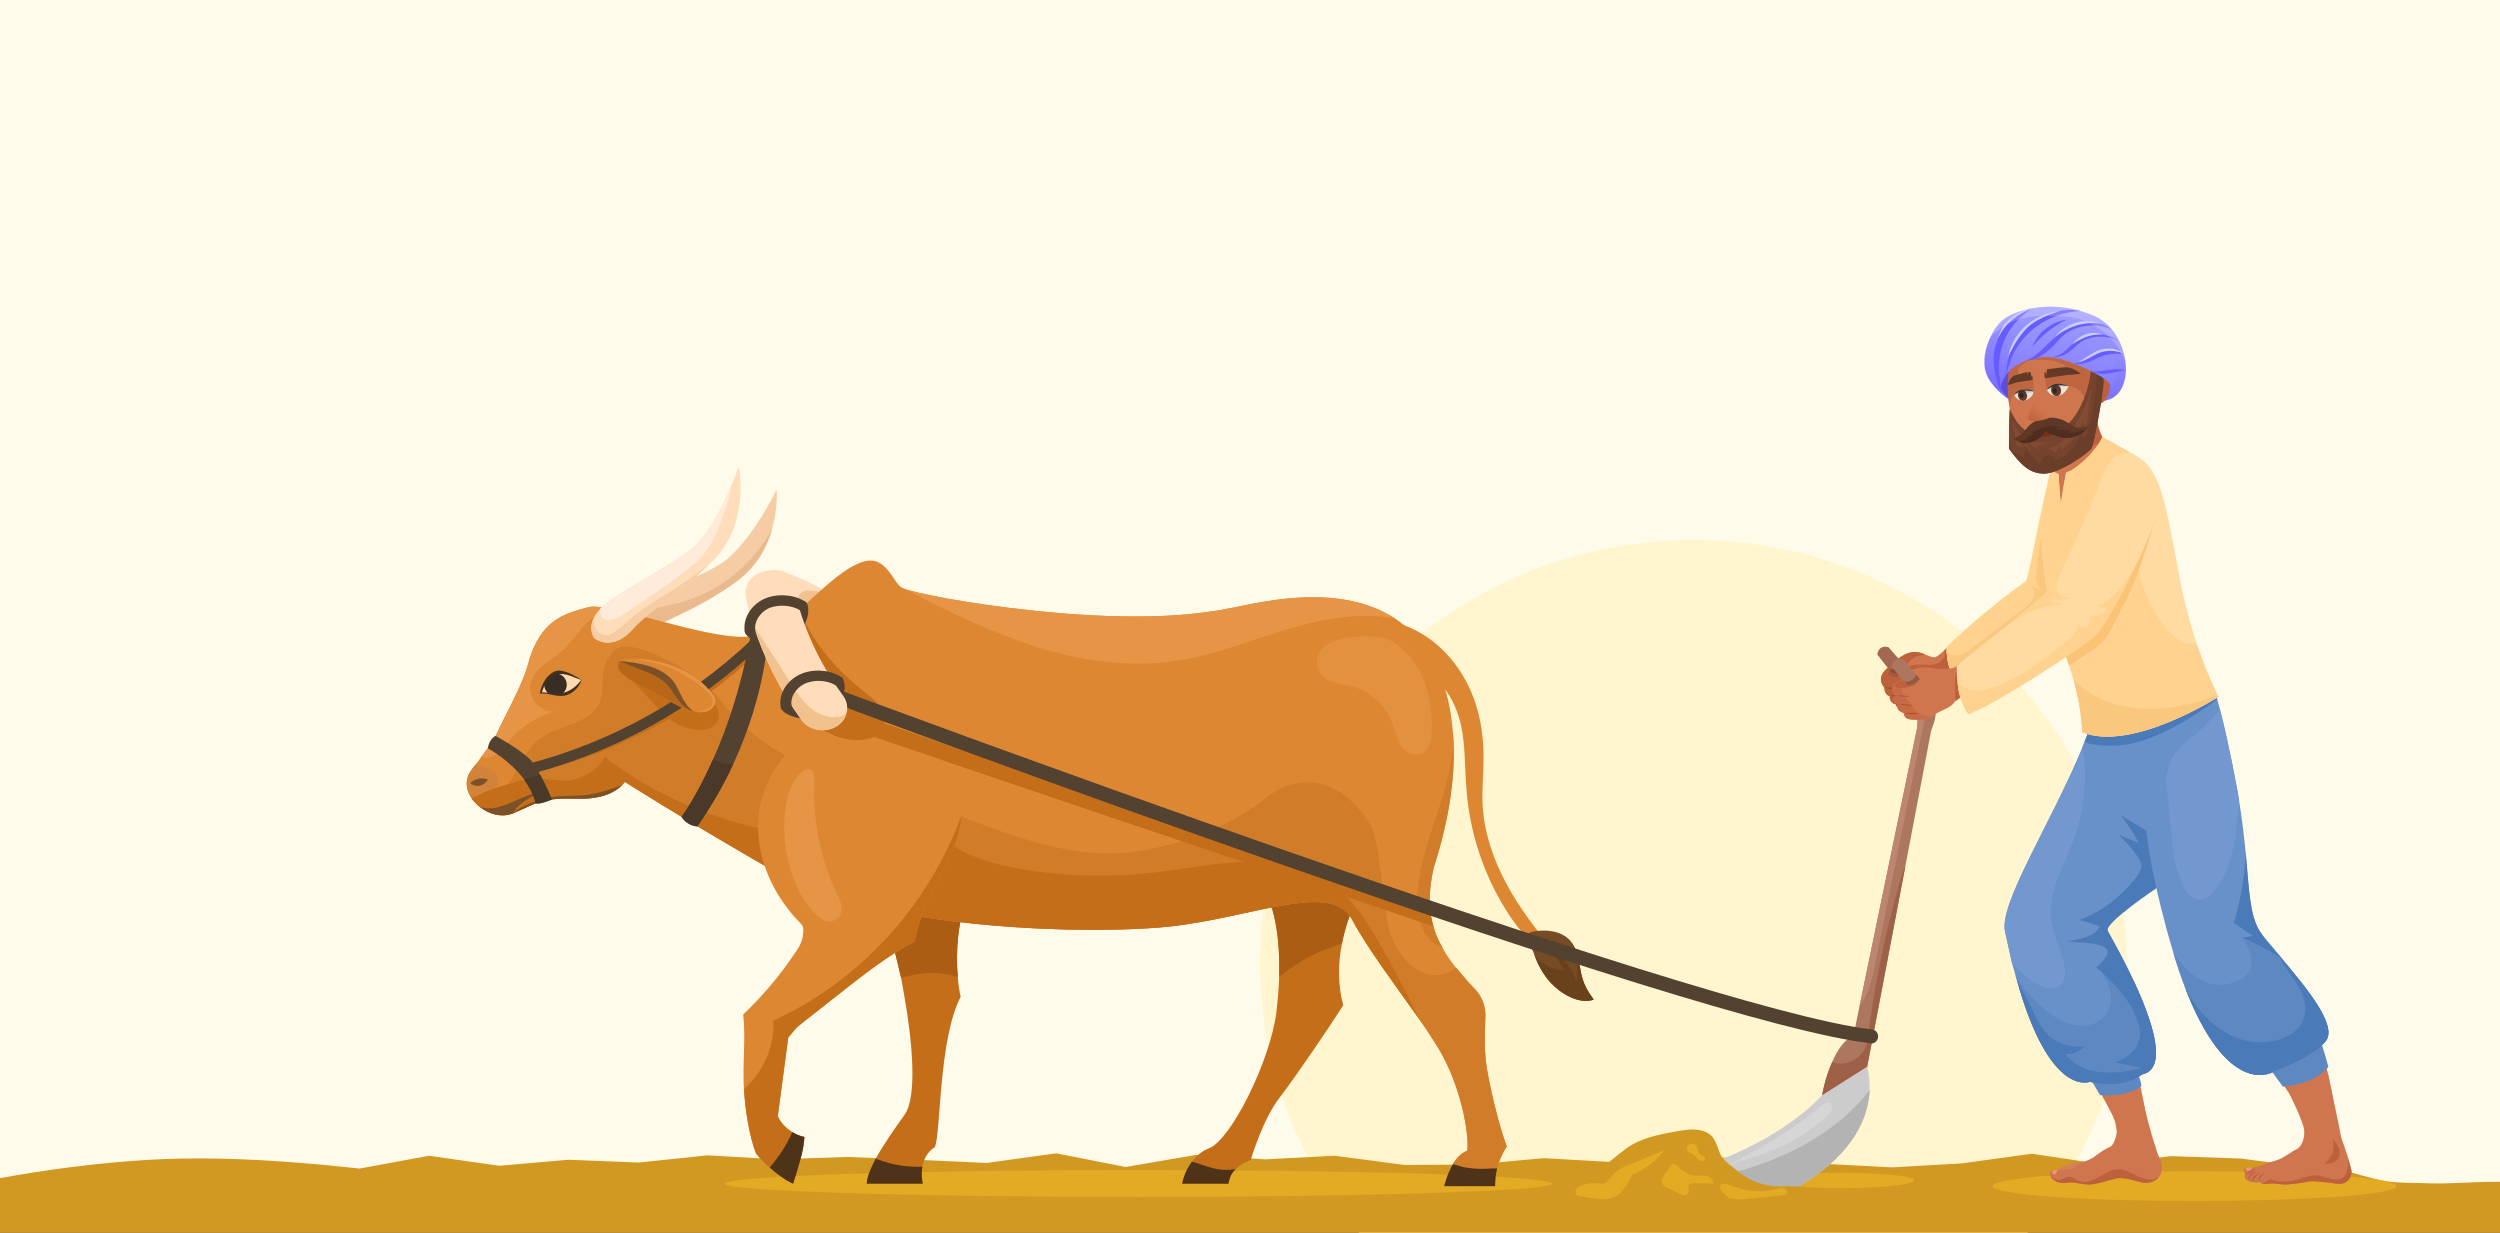 <svg xmlns="http://www.w3.org/2000/svg" fill="none" viewBox="0 0 375 185" height="185" width="375">
<rect x="0" y="0" width="375" height="185" fill="#808080" stroke="none"/>
<g clip-path="url(#clip0_332_8577)">
<path fill="#FFFBEB" d="M375 -22H0V184H375V-22Z"></path>
<path fill="#FFF6D0" d="M254 208C289.898 208 319 179.57 319 144.5C319 109.43 289.898 81 254 81C218.101 81 189 109.43 189 144.5C189 179.57 218.101 208 254 208Z"></path>
<path fill="#D19921" d="M387.13 183.404C388.33 183.945 389.98 184.546 388.255 184.907C388.255 184.907 374.003 184.907 369.727 184.907C363.526 184.907 357.325 184.907 351.124 184.907C343.323 184.907 335.547 184.907 327.796 184.907C318.745 184.907 309.694 184.907 300.642 184.907C290.591 184.907 280.565 184.907 270.563 184.907C259.812 184.907 249.085 184.907 238.384 184.907C227.282 184.907 216.18 184.907 205.079 184.907C193.877 184.907 182.701 184.907 171.549 184.907C160.548 184.907 149.546 184.907 138.545 184.907C128.093 184.907 117.617 184.907 107.115 184.907C97.464 184.907 87.787 184.907 78.086 184.907C69.485 184.907 60.909 184.907 52.357 184.907C45.156 184.907 37.955 184.907 30.754 184.907C25.254 184.907 -10.247 184.907 -15.748 184.907C-19.299 184.907 -22.824 184.907 -26.325 184.907C-27.375 184.907 -29.1 185.208 -30 184.727C-29.625 183.945 -28.65 183.464 -27.75 183.223C-26.7 182.923 -25.574 182.863 -24.449 182.682C-21.599 182.321 -18.898 181.359 -16.123 180.517C-9.029 178.283 6.547 174.881 22.5 173.962C34.887 173.249 48.097 174.654 53.933 175.285L64.359 173.361L74.861 174.864L85.287 173.962L95.788 174.383L106.14 173.301L116.641 173.902L127.068 173.541L137.494 173.962L147.996 174.443L158.422 173L168.849 175.045L179.35 173.241L189.777 173.902L200.203 173.361L210.705 174.744L221.131 174.684L231.558 173.722L242.059 174.323L252.486 173.481L262.987 173.782L273.414 174.564L283.84 175.105L294.342 174.503L304.768 173.06L315.269 174.624L325.696 173.421L336.122 173.782C338.923 174.143 341.698 174.503 344.449 174.864C346.474 175.105 348.499 174.924 350.599 175.345C353.075 175.887 355.475 176.789 358.1 177.21C360.276 177.51 362.526 177.39 364.701 177.51C368.002 177.631 374.775 176.909 378 177.51C380.25 177.871 378.953 179.495 380.979 180.337C383.004 181.119 384.729 182.261 386.605 183.163C386.755 183.243 386.93 183.324 387.13 183.404Z"></path>
<path fill="#E3AA24" d="M359.463 177.916C359.463 179.184 345.87 180.151 329.136 180.151C312.402 180.151 298.87 179.184 298.87 177.916C298.87 176.647 312.402 175.681 329.136 175.681C345.87 175.681 359.463 176.647 359.463 177.916Z"></path>
<path fill="#E3AA24" d="M232.84 177.553C232.84 178.641 205.051 179.547 170.798 179.547C136.484 179.547 108.695 178.641 108.695 177.553C108.695 176.406 136.484 175.499 170.798 175.499C205.051 175.499 232.84 176.406 232.84 177.553Z"></path>
<path fill="#CF764F" d="M294.822 99.079C294.883 99.683 294.46 100.227 293.977 100.65C292.104 102.643 289.748 104.214 287.271 105.483C286.969 105.664 286.727 105.845 286.486 105.966C285.821 106.328 285.338 106.51 284.613 106.087C284.492 106.026 284.311 105.603 284.311 105.603C283.948 105.664 283.344 104.999 283.465 104.395C282.982 104.456 282.559 103.489 282.68 103.187C282.68 103.187 282.136 102.583 282.136 101.918C282.076 101.012 282.982 100.348 283.586 99.804C284.19 99.2 284.794 98.656 285.519 98.294C286.244 97.871 287.09 97.689 287.875 97.871C288.177 97.931 288.419 98.052 288.66 98.112C289.385 98.415 289.99 98.777 290.835 98.535C291.681 98.294 292.346 97.81 293.312 97.81C293.977 97.871 294.762 98.354 294.822 99.079Z"></path>
<path fill="#BD613C" d="M288.66 98.112C288.6 98.173 288.6 98.173 288.54 98.173C288.358 98.294 288.117 98.294 287.875 98.354C286.848 98.596 286.063 99.441 285.64 100.408C285.277 101.375 285.277 102.522 285.519 103.489C285.7 104.395 286.063 105.181 286.486 105.966C285.821 106.328 285.338 106.51 284.613 106.087C284.492 106.026 284.311 105.603 284.311 105.603C283.948 105.664 283.344 104.999 283.465 104.395C282.982 104.456 282.559 103.489 282.68 103.187C282.68 103.187 282.136 102.583 282.136 101.918C282.076 101.012 282.982 100.348 283.586 99.804C284.19 99.2 284.794 98.656 285.519 98.294C286.244 97.871 287.09 97.689 287.875 97.871C288.177 97.931 288.419 98.052 288.66 98.112Z"></path>
<path fill="#A85836" d="M283.586 101.435C283.344 101.314 283.223 101.073 283.284 100.891C283.344 100.71 283.465 100.529 283.707 100.408C284.069 100.166 284.613 99.985 285.157 100.046C285.761 100.166 286.002 100.529 285.821 100.891C285.579 101.254 284.311 101.798 283.586 101.435Z"></path>
<path fill="#CF764F" d="M320.316 73.585C320.014 74.854 319.168 76.002 318.383 77.331C317.054 79.445 315.544 81.499 314.335 83.674C312.583 86.755 311.073 90.198 310.348 91.528C309.865 91.89 308.173 92.857 307.751 93.098C303.461 95.696 299.172 98.596 294.4 100.227C294.279 100.267 294.158 100.287 294.037 100.287C293.493 100.529 292.889 100.65 292.285 100.77C291.681 100.952 290.835 100.831 290.594 100.227C290.594 100.106 290.412 99.864 290.352 99.623C290.171 99.2 289.99 98.716 290.231 98.596C290.594 98.475 291.137 98.052 291.681 97.508C292.104 97.146 292.466 96.783 292.889 96.361C293.856 95.454 302.616 88.386 303.945 87.722C303.945 87.54 306.422 83.312 307.328 81.62C308.294 79.989 308.596 78.358 309.382 76.606C310.227 74.733 311.254 72.981 312.523 71.35C313.127 70.625 313.792 69.84 314.637 69.296C315.423 68.752 316.51 68.45 317.477 68.632C318.927 68.934 319.954 70.142 320.256 71.471C320.437 72.256 320.437 72.921 320.316 73.585Z"></path>
<path fill="#BD613C" d="M294.279 98.717C294.279 99.26 294.218 99.804 294.037 100.287C293.997 100.489 293.936 100.67 293.856 100.831C293.816 100.871 293.795 100.932 293.795 101.012C293.312 101.979 292.527 102.764 291.5 103.247C291.178 103.368 290.855 103.469 290.533 103.549C289.808 103.731 289.083 103.67 288.419 103.429C287.392 103.127 286.486 102.341 286.063 101.375C285.942 101.133 285.882 100.891 285.882 100.71C285.882 99.683 287.392 99.683 288.117 99.683C288.721 99.683 289.385 99.804 289.99 99.683C290.11 99.643 290.231 99.623 290.352 99.623C290.835 99.442 291.319 99.139 291.56 98.656C291.601 98.535 291.641 98.394 291.681 98.233C291.721 97.992 291.721 97.75 291.681 97.508C292.104 97.146 292.466 96.783 292.889 96.361C293.01 96.421 293.131 96.542 293.312 96.602C293.735 97.025 293.977 97.569 294.158 98.112C294.218 98.354 294.218 98.535 294.279 98.717Z"></path>
<path fill="#964521" d="M282.68 103.127C283.586 103.187 284.432 103.127 285.338 102.945C284.492 103.429 283.525 103.429 282.68 103.127Z"></path>
<path fill="#964521" d="M283.405 104.395C284.371 104.214 285.398 104.214 286.365 104.093C285.459 104.456 284.371 104.516 283.405 104.395Z"></path>
<path fill="#964521" d="M284.311 105.603C284.855 105.362 285.338 105.181 285.882 104.999C285.459 105.422 284.915 105.664 284.311 105.603Z"></path>
<path fill="#FFF596" d="M320.377 75.277C319.591 79.083 313.369 91.165 311.436 93.159C311.194 93.4 310.852 93.682 310.409 94.004C307.267 96.24 299.414 100.529 295.729 103.247C295.286 103.61 294.903 103.932 294.581 104.214C294.279 103.61 293.916 103.127 293.614 102.583C292.769 101.254 292.104 99.985 291.983 97.569C291.983 97.388 291.983 97.206 291.983 97.025C295.547 93.642 300.018 89.896 303.884 87.178C304.307 86.876 305.938 77.089 307.207 72.317C308.173 68.571 314.879 67.182 317.718 67.846C320.618 68.511 321.162 71.471 320.377 75.277Z"></path>
<path fill="#FFD38F" d="M320.377 75.277C319.591 79.083 313.369 91.165 311.436 93.159C311.194 93.4 310.852 93.682 310.409 94.004C307.267 96.24 299.414 100.529 295.729 103.247C295.286 103.61 294.903 103.932 294.581 104.214C294.279 103.61 293.916 103.127 293.614 102.583C292.769 101.254 292.104 99.985 291.983 97.569C291.983 97.388 291.983 97.206 291.983 97.025C295.547 93.642 300.018 89.896 303.884 87.178C304.307 86.876 305.938 77.089 307.207 72.317C308.173 68.571 314.879 67.182 317.718 67.846C320.618 68.511 321.162 71.471 320.377 75.277Z"></path>
<path fill="#A36852" d="M285.7 99.864L285.761 99.925C285.64 100.287 285.398 100.589 285.036 100.77C284.714 101.012 284.351 101.113 283.948 101.073L283.888 100.952L283.344 100.348L283.103 100.106L281.592 98.173C281.592 98.173 281.713 96.662 283.284 97.085C283.284 97.085 284.613 98.596 285.278 99.381C285.519 99.683 285.7 99.864 285.7 99.864Z"></path>
<path fill="#FAC77F" d="M311.677 90.078C311.556 91.467 311.073 92.796 310.409 94.004C307.267 96.24 299.414 100.529 295.729 103.247C295.004 103.127 294.279 102.945 293.614 102.583C292.769 101.254 292.104 99.985 291.983 97.569C292.064 97.689 292.104 97.77 292.104 97.81C292.527 98.354 293.312 98.414 293.916 98.233C294.581 98.052 295.125 97.629 295.668 97.267C298.246 95.293 300.843 93.32 303.461 91.346C304.005 90.984 304.549 90.561 304.911 89.896C305.213 89.292 305.274 88.447 304.73 87.963C305.394 88.205 305.999 88.447 306.603 88.688C305.999 88.507 305.636 87.903 305.515 87.238C305.334 86.634 305.455 86.03 305.515 85.365C305.697 84.037 305.878 82.647 306.059 81.318C306.301 79.385 306.603 77.452 307.509 75.76C308.596 78.056 309.583 80.412 310.469 82.828C311.254 85.184 312.04 87.601 311.677 90.078Z"></path>
<path fill="#754029" d="M285.761 99.925C285.64 100.287 285.398 100.589 285.036 100.77C284.714 101.012 284.351 101.113 283.948 101.073L283.888 100.952L283.344 100.348C283.586 100.408 283.828 100.468 284.069 100.408C284.492 100.287 284.915 99.985 285.157 99.623C285.197 99.542 285.237 99.462 285.277 99.381C285.519 99.683 285.7 99.864 285.7 99.864L285.761 99.925Z" opacity="0.6"></path>
<path fill="#AD765F" d="M289.204 102.945L289.023 103.006L286.909 104.033L286.063 102.824L285.519 102.22L285.277 101.918L283.767 99.985C283.767 99.985 283.888 98.475 285.459 98.898C285.459 98.898 286.788 100.408 287.452 101.193C287.694 101.495 287.875 101.677 287.875 101.677L289.083 102.824L289.204 102.945Z"></path>
<path fill="#BD613C" d="M310.227 69.84C311.013 68.39 310.771 66.638 310.529 65.007C310.328 63.758 310.127 62.51 309.925 61.261C310.107 60.959 310.409 60.657 310.711 60.416C311.597 59.731 312.463 59.046 313.308 58.362C313.671 60.234 314.335 62.047 314.758 63.919C315 65.007 315.604 66.336 316.51 66.698C314.939 69.055 313.067 69.598 310.227 69.84Z"></path>
<path fill="#CF764F" d="M350.461 168.19C350.461 168.19 348.951 155.866 345.266 149.825C341.52 143.844 337.231 142.817 336.929 138.648C336.567 134.54 335.721 111.645 328.713 99.985C325.934 95.273 325.813 87.782 325.632 84.459C325.27 78.72 323.759 73.042 322.914 71.833C320.437 68.33 317.054 65.128 313.308 67.182C311.254 68.269 309.684 69.598 308.415 70.565C307.388 71.29 306.905 73.706 307.025 74.975C307.207 77.995 306.18 83.614 307.75 88.749C309.986 95.998 315 105.06 313.61 108.866C309.321 120.404 300.743 139.675 300.743 139.675C300.743 139.675 317.114 166.377 317.96 169.76C318.383 171.271 319.229 171.814 320.014 171.814C321.041 171.875 322.068 171.089 322.189 170.183C322.43 168.552 319.772 155.866 317.779 150.791C315.06 144.086 311.073 138.769 311.073 138.769L322.43 125.841C322.43 125.841 329.921 141.729 331.13 145.656C331.13 145.656 346.535 168.552 347.139 169.942C347.682 171.029 350.703 170.727 350.461 168.19Z"></path>
<path fill="#5D88C2" d="M313.369 161.484L315 164.263C315 164.263 319.229 164.686 321.222 162.873C321.101 161.967 320.376 160.155 320.376 160.155L313.369 161.484Z"></path>
<path fill="#5D88C2" d="M340.312 160.034C340.373 160.155 342.427 162.994 342.427 162.994C342.427 162.994 347.078 162.753 349.253 160.034C349.072 159.249 347.984 155.684 347.984 155.684L340.312 160.034Z"></path>
<path fill="#6890C9" d="M348.649 156.409C346.897 158.524 341.158 160.699 341.158 160.699C341.158 160.699 334.634 165.109 328.109 149.039C328.049 148.858 327.928 148.616 327.868 148.375C327.203 146.683 326.538 144.75 325.995 142.877C324.484 137.924 323.457 133.211 323.457 133.211C323.457 133.211 315.604 138.467 316.148 139.615C316.389 140.038 318.262 143.3 320.074 147.166C322.793 153.026 325.33 160.336 321.283 161.182C318.262 163.538 313.49 162.269 313.49 162.269C313.49 162.269 307.448 164.807 302.495 146.864C302.434 146.683 302.374 146.502 302.313 146.321C302.313 146.321 302.313 146.321 302.313 146.26C302.132 145.656 301.951 144.992 301.77 144.327C301.468 142.938 301.105 141.367 300.743 139.675C299.897 135.507 307.509 123.727 312.221 112.49C312.342 112.067 312.523 111.645 312.704 111.222C313.006 110.436 313.369 109.651 313.61 108.866C314.013 107.778 314.476 106.832 315 106.026H315.06C316.148 105.664 317.235 105.603 318.322 105.543C322.793 105.301 327.445 105.241 331.734 104.093C332.157 104.335 332.459 104.456 332.459 104.456C332.459 104.456 332.459 104.576 332.58 104.878C332.64 105.181 332.821 105.724 333.003 106.449C333.546 108.503 334.452 112.37 335.661 118.834C335.701 119.196 335.761 119.558 335.842 119.921C336.325 123.002 336.627 125.66 336.869 128.016C337.352 133.514 337.473 137.259 338.923 139.615C339.164 140.038 339.648 140.642 340.191 141.307C340.675 141.85 341.218 142.515 341.823 143.24C341.984 143.441 342.165 143.663 342.366 143.904C346.112 148.375 351.005 154.235 348.649 156.409Z"></path>
<path fill="#4B7AB8" d="M332.58 104.878C331.553 105.724 330.465 106.449 329.378 107.114C326.116 109.168 322.672 111.04 318.866 111.705C317.295 111.947 314.939 111.947 313.308 111.524C313.067 111.463 312.885 111.343 312.704 111.222C313.006 110.436 313.369 109.651 313.61 108.866C314.013 107.778 314.476 106.832 315 106.026H315.06C316.148 105.664 317.235 105.603 318.322 105.543C322.793 105.301 327.445 105.241 331.734 104.093C332.157 104.335 332.459 104.456 332.459 104.456C332.459 104.456 332.459 104.576 332.58 104.878Z"></path>
<path fill="#FFDBA1" d="M332.761 104.516C332.761 104.516 319.772 112.853 312.342 109.832C312.221 107.114 311.738 104.576 311.134 102.281C310.892 101.395 310.63 100.569 310.348 99.804C309.865 98.294 309.382 96.904 308.898 95.635C308.838 95.394 308.777 95.152 308.657 94.911C308.657 94.85 308.596 94.79 308.596 94.729C308.536 94.427 308.415 94.186 308.355 93.884C308.193 93.441 308.053 92.957 307.932 92.434C307.871 92.252 307.871 92.132 307.811 92.011C307.69 91.487 307.569 90.964 307.448 90.44C306.965 88.265 306.603 85.728 306.361 83.251C306.24 81.378 306.18 79.506 306.301 77.875C306.301 77.693 306.301 77.573 306.361 77.391C306.603 74.733 307.63 70.323 307.63 70.323C307.63 70.323 308.053 70.867 308.777 71.109C308.838 72.135 309.019 74.794 309.14 75.941C309.2 74.431 309.744 71.894 309.925 70.867C310.167 70.806 310.409 70.686 310.711 70.565C314.335 68.148 315.362 65.551 315.362 65.551C315.362 65.551 315.483 65.611 315.664 65.732C316.329 66.094 318.02 67.001 319.47 67.846C319.913 68.088 320.336 68.33 320.739 68.571C324.122 70.565 324.907 75.76 326.901 86.453C327.626 90.319 328.592 93.763 329.499 96.542C330.707 100.166 331.855 102.704 332.459 103.852C332.64 104.274 332.761 104.516 332.761 104.516Z"></path>
<path fill="#E3AA24" d="M287.09 177.07C287.09 177.674 282.257 178.218 276.337 178.218C270.416 178.218 265.583 177.674 265.583 177.07C265.583 176.406 270.416 175.922 276.337 175.922C282.257 175.922 287.09 176.406 287.09 177.07Z"></path>
<path fill="#CF764F" d="M323.337 75.519C323.095 76.848 322.249 77.935 321.464 79.264C320.135 81.378 318.625 83.432 317.356 85.668C315.664 88.749 314.154 92.132 313.429 93.461C312.946 93.823 311.254 94.79 310.832 95.031C305.515 98.294 299.172 102.462 292.889 103.489C292.225 103.187 291.923 102.764 291.802 102.1C291.681 101.435 292.044 100.589 292.708 100.348C295.125 99.2 305.999 90.682 307.026 89.655C306.905 89.655 309.502 85.305 310.409 83.614C311.375 81.922 312.281 80.17 313.067 78.418C313.913 76.606 314.335 74.914 315.604 73.283C316.208 72.558 316.873 71.773 317.718 71.229C318.504 70.746 319.591 70.383 320.558 70.625C321.947 70.867 323.035 72.075 323.337 73.404C323.518 74.189 323.518 74.854 323.337 75.519Z"></path>
<path fill="#FFD38F" d="M319.47 67.846C319.108 67.907 318.685 67.846 318.443 67.967C318.02 68.088 317.598 68.33 317.235 68.571C316.45 69.175 315.906 70.142 315.544 71.048C314.396 73.948 313.429 76.002 311.919 80.412C311.073 82.949 311.254 86.272 310.167 88.749C309.804 89.655 309.019 90.682 307.992 90.621C307.791 90.581 307.609 90.521 307.448 90.44C306.965 88.265 306.603 85.728 306.361 83.251C306.24 81.378 306.18 79.506 306.301 77.875C306.301 77.693 306.301 77.573 306.361 77.391C306.603 74.733 307.63 70.323 307.63 70.323C307.63 70.323 308.053 70.867 308.777 71.109C308.838 72.135 309.019 74.794 309.14 75.941C309.2 74.431 309.744 71.894 309.925 70.867C310.167 70.806 310.409 70.686 310.711 70.565C314.335 68.148 315.362 65.551 315.362 65.551C315.362 65.551 315.483 65.611 315.664 65.732C316.329 66.094 318.02 67.001 319.47 67.846Z"></path>
<path fill="url(#paint0_linear_332_8577)" d="M297.843 55.764C298.628 58.362 301.891 60.295 301.891 60.295C301.891 60.295 311.919 61.503 316.51 59.872C318.383 59.147 319.168 56.67 318.806 54.133C318.383 51.414 316.873 48.636 314.215 47.427C308.898 45.071 303.884 46.038 301.286 47.427C300.199 47.971 299.232 49.119 298.628 50.448C297.722 52.2 297.42 54.314 297.843 55.764Z"></path>
<path fill="#5A4FDB" d="M301.347 55.704C301.347 55.704 299.535 57.697 300.38 58.724C301.226 59.812 301.83 60.174 301.83 60.174L301.347 55.704Z"></path>
<path fill="#CF764F" d="M304.065 67.907C304.549 68.632 306.059 69.417 307.63 68.873C312.221 67.303 316.027 61.624 314.939 56.127C314.396 53.529 312.342 50.267 309.623 49.119C308.415 48.575 307.026 48.575 305.757 49.058C303.703 49.844 302.434 51.837 301.77 53.952C301.468 54.858 301.286 55.764 301.226 56.61C301.105 58.18 301.166 59.751 301.468 61.322C301.891 63.678 302.797 65.913 304.065 67.907Z"></path>
<path fill="#94421E" d="M301.468 61.322C301.347 59.812 302.132 59.268 302.132 59.268L304.73 59.087L305.455 58.241L304.73 56.308L303.22 56.428C303.22 56.428 302.434 56.006 302.797 55.281C303.22 54.616 305.092 53.529 305.092 53.529L301.77 53.952C301.468 54.858 301.286 55.764 301.226 56.61C301.105 58.18 301.166 59.751 301.468 61.322Z" opacity="0.3"></path>
<path fill="#B36340" d="M313.973 56.066C314.275 55.824 314.698 55.583 315.121 55.522C315.604 55.522 316.087 55.704 316.268 56.066C316.45 56.308 316.51 56.61 316.51 56.912C316.571 58.06 316.389 59.268 315.664 60.114C315.423 60.355 315.181 60.536 314.879 60.597C314.577 60.657 314.275 60.536 314.094 60.295C313.852 59.751 313.792 59.207 313.731 58.603C313.671 58.241 313.731 57.878 313.792 57.516C313.852 57.033 313.852 56.549 313.973 56.066Z"></path>
<path fill="#BD613C" d="M313.973 56.066C314.275 55.824 314.698 55.583 315.121 55.522C315.604 55.522 316.087 55.704 316.268 56.066C316.45 56.308 316.51 56.61 316.51 56.912C316.571 58.06 316.389 59.268 315.664 60.114C315.423 60.355 315.181 60.536 314.879 60.597C314.577 60.657 314.275 60.536 314.094 60.295C313.852 59.751 313.792 59.207 313.731 58.603C313.671 58.241 313.731 57.878 313.792 57.516C313.852 57.033 313.852 56.549 313.973 56.066Z"></path>
<path fill="#94421E" d="M306.724 56.67L307.026 58.483L310.288 57.939C310.288 57.939 313.067 58.12 312.583 60.899C312.1 63.678 313.912 59.026 313.912 59.026L314.033 54.374C313.671 54.314 313.308 54.193 312.946 54.072C312.402 53.952 311.919 53.589 311.436 53.287C311.234 53.126 311.013 52.985 310.771 52.864C310.167 52.562 309.502 52.381 308.838 52.26C307.871 52.139 306.844 52.018 305.938 52.321C305.153 52.562 304.488 53.106 303.824 53.589C303.703 53.65 303.522 53.831 303.643 53.952C303.703 54.072 303.824 54.072 303.945 54.072C304.851 54.012 305.757 53.891 306.663 53.952C307.509 54.012 308.415 54.193 309.261 54.556C309.442 54.616 309.563 54.737 309.684 54.858C309.804 54.979 309.925 55.16 309.865 55.341C309.865 55.462 309.744 55.583 309.684 55.703C309.442 55.945 309.14 55.945 308.838 56.006C308.536 56.066 308.173 56.247 307.871 56.308C307.509 56.428 307.126 56.549 306.724 56.67Z" opacity="0.3"></path>
<path fill="#633A27" d="M306.724 56.731C306.724 56.731 309.563 56.308 310.046 56.247C310.529 56.247 312.1 56.066 312.1 56.066C312.1 56.066 311.134 55.16 310.046 55.099C309.442 55.039 307.086 55.401 307.026 55.401L306.965 56.308L306.784 55.704C306.703 55.784 306.663 55.885 306.663 56.006L306.724 56.731Z"></path>
<path fill="#EBE4DA" d="M307.026 58.483C307.328 58.18 307.69 57.758 308.355 57.697C309.321 57.516 309.865 57.758 310.288 57.939C310.046 58.543 309.563 59.087 308.959 59.328C307.811 59.751 307.146 58.724 307.026 58.483Z"></path>
<path fill="#EBE4DA" d="M302.132 59.268C302.434 58.966 302.676 58.603 303.341 58.483C304.247 58.362 304.79 58.543 305.153 58.724C304.911 59.328 304.488 59.812 303.945 59.993C302.797 60.416 302.253 59.449 302.132 59.268Z"></path>
<path fill="#5E392B" d="M307.69 58.724C307.811 59.207 308.234 59.509 308.657 59.389C309.019 59.328 309.2 58.905 309.14 58.482C309.14 58.442 309.14 58.402 309.14 58.362C309.019 57.939 308.596 57.637 308.234 57.697C307.932 57.758 307.75 57.999 307.69 58.301C307.65 58.422 307.65 58.563 307.69 58.724Z"></path>
<path fill="#262626" d="M307.932 58.664C307.932 58.905 308.173 59.026 308.294 59.026C308.475 58.966 308.596 58.724 308.536 58.543C308.475 58.301 308.294 58.18 308.113 58.241C307.932 58.241 307.871 58.483 307.932 58.664Z"></path>
<path fill="#A65536" d="M307.69 58.724C307.811 59.207 308.234 59.51 308.657 59.389C309.019 59.328 309.2 58.905 309.14 58.483C309.14 58.523 309.14 58.543 309.14 58.543C309.059 58.583 308.959 58.623 308.838 58.664C308.536 58.664 308.234 58.724 307.992 58.543C307.871 58.483 307.811 58.362 307.69 58.301C307.65 58.422 307.65 58.563 307.69 58.724Z" opacity="0.1"></path>
<path fill="#5E392B" d="M302.736 59.51C302.857 59.932 303.22 60.174 303.582 60.114C303.945 59.993 304.126 59.63 304.065 59.268C304.065 59.228 304.045 59.187 304.005 59.147C303.884 58.664 303.522 58.422 303.159 58.543C302.857 58.603 302.736 58.905 302.676 59.147C302.676 59.268 302.696 59.389 302.736 59.51Z"></path>
<path fill="#1C160E" d="M302.132 59.207C302.132 59.207 302.918 58.905 303.703 58.905C304.488 58.905 305.153 58.785 305.153 58.785C305.153 58.785 304.972 58.543 304.247 58.543C303.522 58.483 302.736 58.422 302.132 59.207Z" opacity="0.2"></path>
<path fill="#333333" d="M305.153 58.724C305.153 58.724 304.005 58.483 303.28 58.664C302.555 58.845 302.132 59.207 302.132 59.207C302.132 59.207 302.495 58.483 303.522 58.422C304.549 58.301 305.153 58.724 305.153 58.724Z"></path>
<path fill="#262626" d="M302.918 59.449C302.978 59.691 303.159 59.812 303.341 59.751C303.522 59.691 303.643 59.509 303.522 59.268C303.461 59.026 303.28 58.905 303.099 58.966C302.918 59.026 302.857 59.268 302.918 59.449Z"></path>
<path fill="#A65536" d="M302.736 59.509C302.857 59.932 303.22 60.174 303.582 60.114C303.945 59.993 304.126 59.63 304.065 59.268C304.005 59.328 303.884 59.389 303.763 59.389C303.461 59.449 303.159 59.509 302.918 59.389C302.837 59.308 302.757 59.227 302.676 59.147C302.676 59.268 302.696 59.389 302.736 59.509Z" opacity="0.1"></path>
<path fill="#7D2D1E" d="M304.851 65.007C305.153 65.369 305.515 65.551 305.878 65.611C306.24 65.671 306.603 65.671 306.965 65.611C307.328 65.611 307.69 65.551 307.992 65.369C308.294 65.249 308.536 65.007 308.657 64.584C308.717 64.463 308.717 64.222 308.596 64.161C308.475 64.161 308.415 64.161 308.294 64.222C307.328 64.644 306.24 64.826 305.092 64.644C305.032 64.644 304.911 64.644 304.851 64.705C304.79 64.826 304.73 64.886 304.851 65.007Z"></path>
<path fill="#75432E" d="M301.347 67.302C301.79 67.907 302.213 68.45 302.615 68.934C303.824 70.263 304.911 70.988 306.482 71.048C308.657 71.169 313.127 68.088 313.731 67.242C313.852 67.061 314.154 65.611 314.516 63.859C315.06 60.959 315.725 57.214 315.483 56.791C315.302 56.489 314.879 56.126 314.516 55.885C314.033 55.583 313.61 55.341 313.61 55.341C313.731 55.703 313.067 60.657 310.409 63.376C307.69 66.155 305.757 65.853 303.944 64.644C302.676 63.799 302.011 62.53 301.468 61.322C301.347 61.745 301.347 64.342 301.347 66.155C301.347 66.638 301.347 67.021 301.347 67.302Z"></path>
<path fill="#824B33" d="M307.267 67.242C308.475 67.061 309.502 66.155 310.288 65.249C311.919 63.195 312.885 60.718 313.671 58.301C313.51 60.234 313.248 62.168 312.885 64.101C312.765 63.819 312.624 63.537 312.463 63.255C312.1 64.101 311.677 64.886 311.134 65.611C310.59 66.336 309.865 66.94 309.2 67.484C309.2 67.242 309.14 67.001 309.019 66.819C308.838 67.182 308.596 67.484 308.294 67.786C307.992 67.605 307.69 67.484 307.448 67.363C307.388 67.303 307.328 67.303 307.267 67.242Z"></path>
<path fill="#824B33" d="M303.401 67.121C303.22 67.061 302.978 66.94 302.857 66.819C302.797 67.001 302.736 67.121 302.676 67.303C302.313 66.094 302.072 64.765 301.951 63.497C302.676 64.947 304.126 66.034 305.696 66.396C306.119 66.457 306.603 66.336 307.026 66.215C306.663 66.698 305.998 67.001 305.455 66.88C305.576 67.061 305.878 67.363 306.18 67.423C305.636 67.423 305.213 67.182 304.79 66.88C304.508 66.719 304.247 66.537 304.005 66.336C304.126 66.698 304.367 67.061 304.549 67.363C304.549 67.484 304.609 67.544 304.73 67.605C304.186 67.182 303.582 66.759 303.099 66.215C303.28 66.517 303.401 66.88 303.522 67.121H303.401Z"></path>
<path fill="#6B3E2A" d="M301.347 67.302C303.159 69.719 304.367 70.988 306.482 71.048C308.657 71.169 313.127 68.088 313.731 67.242C314.094 66.759 315.846 57.456 315.483 56.791C315.302 56.489 314.879 56.126 314.516 55.885C314.456 59.268 313.852 62.59 312.765 65.792C312.523 65.551 312.281 65.369 311.979 65.188C311.496 67.001 310.046 68.45 308.294 69.054C308.173 68.752 307.992 68.511 307.69 68.39C307.388 68.269 307.025 68.269 306.723 68.45C306.603 68.531 306.502 68.632 306.421 68.752C306.18 69.054 306.059 69.356 305.938 69.659C305.817 69.356 305.515 69.115 305.274 68.873C304.73 68.45 304.247 67.907 303.944 67.302C303.763 67.725 303.582 68.269 303.642 68.752C303.22 68.39 302.736 68.269 302.313 67.907C301.83 67.544 301.528 67.001 301.407 66.457C301.367 66.376 301.347 66.275 301.347 66.155C301.347 66.638 301.347 67.021 301.347 67.302Z"></path>
<path fill="#5E3725" d="M301.951 65.732C301.951 65.732 301.951 65.752 301.951 65.792C302.072 65.792 302.313 66.034 302.736 66.215C303.22 66.457 303.884 66.578 304.488 66.396C306.421 65.792 306.784 64.644 306.784 64.644C306.784 64.644 307.267 65.007 308.777 65.49C310.59 66.094 312.221 65.249 312.946 64.403C313.107 64.242 313.228 64.081 313.308 63.919C312.825 64.101 311.919 64.282 311.254 64.04C310.771 63.799 310.288 63.436 309.804 63.195C309.321 62.892 308.536 62.711 307.992 62.651C307.207 62.59 305.696 63.013 305.274 63.195C304.851 63.376 304.428 63.738 304.126 64.101C303.522 64.886 302.918 65.611 301.951 65.732Z"></path>
<path fill="url(#paint1_linear_332_8577)" d="M301.287 55.764C301.287 55.764 302.978 53.831 306.24 53.589C309.442 53.287 313.671 55.704 314.517 56.126C316.873 57.335 316.812 58.301 316.812 58.301C316.812 58.301 318.262 55.462 317.175 54.254C316.087 52.985 311.859 49.179 311.859 49.179L306.663 47.488L301.045 51.898C301.045 51.898 300.743 55.099 301.287 55.764Z"></path>
<path fill="url(#paint2_linear_332_8577)" d="M304.911 56.308C305.213 58.422 304.972 60.597 304.247 62.651C304.186 62.832 304.307 63.074 304.549 63.074C305.274 63.195 306.119 63.134 306.844 62.892C307.267 62.772 307.992 62.409 307.992 61.986C307.871 60.476 304.911 56.187 304.911 56.187V56.308Z"></path>
<path fill="#633A27" d="M301.166 57.758C301.166 57.758 302.314 57.456 302.616 57.335C302.978 57.274 304.911 56.972 304.911 56.972L304.851 56.368C304.851 56.328 304.851 56.288 304.851 56.247L304.73 56.61L304.609 55.885C304.488 55.804 304.368 55.764 304.247 55.764L304.186 56.368L304.126 55.824C303.522 55.885 302.072 56.368 302.072 56.368C301.347 56.791 301.166 57.758 301.166 57.758Z"></path>
<path fill="#4F2E1F" d="M302.736 66.215C303.22 66.457 303.884 66.578 304.488 66.396C306.422 65.792 306.784 64.644 306.784 64.644C306.784 64.644 307.267 65.007 308.778 65.49C310.59 66.094 312.221 65.249 312.946 64.403C312.946 64.443 312.926 64.463 312.886 64.463C312.563 64.584 312.221 64.685 311.859 64.765C311.536 64.805 311.214 64.846 310.892 64.886C310.59 64.946 310.288 64.946 310.046 64.826C310.288 64.785 310.489 64.705 310.65 64.584C309.865 64.584 309.08 64.523 308.355 64.282C308.556 64.242 308.737 64.201 308.898 64.161C308.415 63.919 307.751 63.859 307.146 63.98C306.24 64.222 305.334 64.463 304.67 65.007C304.871 64.967 305.072 64.926 305.274 64.886C304.911 65.188 304.428 65.43 303.945 65.611C304.066 65.671 304.247 65.671 304.368 65.671C303.945 65.913 303.341 66.094 302.736 66.215Z"></path>
<path fill="#695CFF" d="M316.752 49.421C314.758 47.79 311.677 48.212 309.623 49.602C307.448 50.81 306.24 53.106 303.945 54.072C305.213 54.072 306.421 53.287 307.328 52.502C308.294 51.777 308.898 50.689 309.865 50.025C311.858 48.696 314.637 48.394 316.752 49.421Z"></path>
<path fill="#695CFF" d="M317.9 51.233C316.389 50.025 314.154 49.844 312.342 50.569C310.952 51.052 310.288 52.502 309.019 53.166C308.657 53.347 308.173 53.529 307.75 53.65C308.173 53.589 308.657 53.589 309.14 53.408C310.529 53.045 311.375 51.656 312.583 51.052C314.215 50.267 316.329 50.267 317.9 51.233Z"></path>
<path fill="#695CFF" d="M318.564 53.045C317.356 52.502 315.846 52.321 314.577 52.864C313.369 53.468 312.402 54.193 311.134 54.556C312.402 54.797 313.792 54.133 314.879 53.589C316.027 53.045 317.356 53.045 318.564 53.045Z"></path>
<path fill="#695CFF" d="M313.792 55.764C315.242 56.368 316.752 55.945 318.202 55.643C318.443 55.583 318.625 55.583 318.866 55.583C317.235 54.979 315.483 55.824 313.792 55.764Z"></path>
<path fill="#695CFF" d="M312.04 46.642C307.146 45.675 301.77 49.36 301.105 54.374C300.984 55.039 300.864 55.704 300.803 56.428C301.045 55.764 301.226 55.099 301.468 54.495C302.857 49.904 307.388 46.883 312.04 46.642Z"></path>
<path fill="#695CFF" d="M304.73 46.279C301.649 47.246 299.233 50.206 299.051 53.468C298.93 55.401 299.474 57.214 300.199 58.966L300.018 57.153C299.293 52.623 300.924 48.877 304.73 46.279Z"></path>
<path fill="#695CFF" d="M309.925 47.971C307.69 48.273 305.636 49.904 304.851 52.019C306.26 50.327 307.952 48.978 309.925 47.971Z"></path>
<path fill="white" d="M298.628 50.448C299.655 49.481 300.864 48.636 302.193 48.092C303.884 47.488 305.696 47.306 307.448 47.367C308.777 47.367 310.106 47.427 311.436 47.729C312.342 47.971 313.248 48.333 314.094 48.817C315.604 49.662 316.933 50.931 317.9 52.441C318.222 52.965 318.524 53.529 318.806 54.133C318.383 51.414 316.873 48.636 314.214 47.427C308.898 45.071 303.884 46.038 301.286 47.427C300.199 47.971 299.232 49.119 298.628 50.448Z" opacity="0.2"></path>
<path fill="#C9CDFF" d="M309.14 46.581C305.576 47.065 302.676 48.998 301.468 52.502C301.347 52.945 301.246 53.408 301.166 53.891C301.287 53.408 301.468 52.965 301.709 52.562C302.314 51.294 303.159 50.085 304.126 49.119C305.515 47.85 307.388 47.185 309.14 46.581Z"></path>
<path fill="#C9CDFF" d="M315.181 48.575C312.765 47.548 309.744 48.515 308.234 50.569C310.107 48.998 312.704 48.152 315.181 48.575Z"></path>
<path fill="#C9CDFF" d="M318.564 53.045C317.296 52.019 315.362 52.079 314.033 52.925C313.55 53.166 312.886 53.589 312.463 53.891C312.161 54.072 311.919 54.254 311.677 54.374C312.885 54.133 313.912 53.287 315.06 52.864C316.148 52.502 317.477 52.562 318.564 53.045Z"></path>
<path fill="#C9CDFF" d="M315.362 50.206C313.792 49.481 311.798 50.267 310.832 51.656C312.161 50.75 313.731 50.025 315.362 50.206Z"></path>
<path fill="#C9CDFF" d="M304.73 46.279C302.495 46.642 300.26 48.273 299.776 50.629C300.682 48.515 302.676 47.125 304.73 46.279Z"></path>
<path fill="#1C160E" d="M307.026 58.483C307.026 58.483 308.475 57.818 310.288 57.939C309.321 57.516 308.596 57.697 308.355 57.758C308.173 57.758 307.569 57.939 307.026 58.483Z" opacity="0.2"></path>
<path fill="#333333" d="M310.288 57.939C310.288 57.939 309.019 57.637 308.294 57.878C307.509 58.06 307.026 58.483 307.026 58.483C307.026 58.483 307.449 57.697 308.536 57.576C309.623 57.516 310.288 57.939 310.288 57.939Z"></path>
<path fill="#CF764F" d="M337.292 177.131C337.292 177.191 337.654 177.433 338.016 177.312C338.258 177.433 338.741 177.433 338.983 177.312C339.023 177.433 339.144 177.513 339.346 177.553C339.587 177.614 339.95 177.614 340.373 177.553C341.158 177.433 341.641 177.614 342.547 177.674C343.393 177.735 345.93 177.312 346.534 177.191C347.139 177.131 348.891 177.312 350.522 177.553C352.213 177.795 352.999 176.345 352.636 175.258C352.515 174.895 352.394 174.352 352.213 173.687C351.851 172.418 351.307 171.089 351.186 170.606C351.005 169.519 349.193 161.061 349.193 161.061L343.393 164.021C343.393 164.021 345.507 168.19 345.628 169.579C345.749 170.969 345.085 172.177 344.42 172.418C343.937 172.6 342.789 173.506 341.943 173.868C341.097 174.231 340.493 174.291 339.889 174.533C339.346 174.774 337.956 175.197 337.956 175.197L336.687 175.258C336.687 175.258 336.446 175.801 336.808 176.164C336.627 176.224 336.627 177.01 337.292 177.131Z"></path>
<path fill="#BD613C" d="M349.918 172.841C349.676 173.506 349.253 174.11 348.649 174.533C349.072 174.593 349.495 174.593 349.918 174.412C350.28 174.291 350.643 173.989 350.824 173.627C351.065 173.143 351.005 172.539 350.763 172.056C350.643 171.855 350.522 171.653 350.401 171.452C350.28 171.271 350.099 170.969 349.918 170.908C350.038 171.573 350.099 172.177 349.918 172.841Z"></path>
<path fill="#BD613C" d="M336.808 176.164C337.412 176.003 337.936 175.721 338.379 175.318C337.775 175.479 337.251 175.761 336.808 176.164Z"></path>
<path fill="#BD613C" d="M337.292 177.131C337.352 176.406 338.016 176.104 338.5 175.681C337.835 175.801 337.05 176.345 337.292 177.131Z"></path>
<path fill="#BD613C" d="M338.016 177.312C337.896 176.647 338.621 176.406 338.923 175.922C338.379 176.103 337.533 176.708 338.016 177.312Z"></path>
<path fill="#BD613C" d="M338.983 177.312C338.802 176.647 339.346 176.526 339.648 175.983C339.104 176.224 338.5 176.768 338.983 177.312Z"></path>
<path fill="#BD613C" d="M339.345 177.553C339.587 177.614 339.95 177.614 340.372 177.553C341.158 177.433 341.641 177.614 342.547 177.674C343.393 177.735 345.93 177.312 346.534 177.191C347.139 177.131 348.89 177.312 350.522 177.553C352.213 177.795 352.998 176.345 352.636 175.258C352.515 174.895 352.394 174.352 352.213 173.687C352.253 174.291 352.213 174.875 352.092 175.439C351.971 175.862 351.851 176.224 351.609 176.466C351.247 176.828 350.642 176.949 350.159 176.889C349.072 176.768 348.105 176.224 347.018 176.285C346.293 176.345 345.628 176.647 344.964 176.828C343.574 177.312 342.064 177.372 340.614 176.949C340.735 176.828 340.916 176.708 341.037 176.587C340.473 176.909 339.909 177.231 339.345 177.553Z"></path>
<path fill="#ED9874" d="M337.775 175.197C337.775 175.197 337.835 175.439 337.533 175.56C337.171 175.681 336.929 175.62 336.929 175.499C336.869 175.379 336.808 175.258 336.808 175.258C336.808 175.258 337.412 175.077 337.775 175.197Z"></path>
<path fill="#CCCCCC" d="M280.444 163.478C280.263 168.673 276.82 173.868 269.933 177.916H244.62C257.307 175.379 267.637 170.364 273.316 164.263C274.766 162.692 275.893 161.101 276.699 159.49C277.384 158.121 277.827 156.732 278.028 155.322C278.552 156.168 278.995 157.034 279.357 157.92C279.659 158.584 279.901 159.309 280.082 159.974C280.384 161.182 280.444 162.33 280.444 163.478Z"></path>
<path fill="#AD765F" d="M289.688 109.53L285.821 129.828L280.082 159.974L273.316 164.263C273.316 164.263 273.739 161.726 274.826 159.309C275.551 157.618 276.578 155.987 278.028 155.322L278.934 150.912L287.573 109.168C287.573 109.168 287.573 106.691 288.177 106.328C288.359 106.208 288.661 106.147 289.023 106.208C289.506 106.268 290.05 106.449 290.231 106.691C290.654 107.295 289.688 109.53 289.688 109.53Z"></path>
<path fill="#B3B3B3" d="M280.445 163.478C280.263 168.673 276.82 173.868 269.933 177.916H251.205C254.286 177.191 257.488 176.647 260.569 175.741C262.744 175.137 264.919 174.412 266.973 173.506C272.168 171.271 277.062 167.948 280.445 163.478Z"></path>
<path fill="#BD8670" d="M289.023 106.208C286.425 119.075 283.828 131.943 281.23 144.81C280.807 146.925 280.263 149.281 278.934 150.912L287.573 109.168C287.573 109.168 287.573 106.691 288.177 106.328C288.358 106.208 288.66 106.147 289.023 106.208Z"></path>
<path fill="#9E6046" d="M285.821 129.828L280.082 159.974L273.316 164.263C273.316 164.263 273.739 161.726 274.826 159.309C275.793 159.672 276.88 159.611 277.847 159.128C279.055 158.584 279.961 157.316 280.143 156.047C281.049 148.254 282.801 139.857 284.975 132.305C285.217 131.379 285.499 130.553 285.821 129.828Z"></path>
<path fill="#D6D6D6" d="M273.135 165.894C273.497 165.592 274.041 165.229 274.464 165.471C274.826 165.652 274.887 166.075 274.766 166.438C274.645 166.8 274.403 167.102 274.101 167.344C269.812 171.391 264.073 173.506 258.334 174.956C260.327 174.472 261.898 173.264 263.771 172.298C265.905 171.13 267.939 169.841 269.872 168.431C271 167.626 272.088 166.78 273.135 165.894Z"></path>
<path fill="#FFDDBA" d="M114.132 86.151C115.098 85.486 116.367 85.305 117.515 85.728C123.918 88.144 129.839 91.89 134.611 96.542C135.94 97.871 135.82 100.045 134.37 101.435C132.859 102.824 130.624 102.945 129.295 101.616C125.127 97.569 119.992 94.306 114.434 92.192C112.622 91.528 111.836 89.534 112.682 87.722C113.044 87.057 113.528 86.513 114.132 86.151Z"></path>
<path fill="#F2C28E" d="M119.629 89.896C119.69 89.413 119.992 88.99 120.415 88.749C121.079 88.447 121.865 88.567 122.529 88.688C122.952 88.749 123.435 88.869 123.677 89.232C123.979 89.594 123.919 90.198 123.677 90.621C123.375 91.346 122.71 92.011 121.925 92.132C120.717 92.373 119.388 91.105 119.629 89.896Z"></path>
<path fill="#C46E19" d="M201.306 141.488C200.701 144.448 200.641 147.65 201.487 150.791C199.493 153.932 194.54 161.242 192.002 164.565C189.405 167.827 187.592 174.05 187.592 174.05C187.592 174.05 186.324 174.352 185.357 175.379C184.813 175.862 184.39 176.587 184.27 177.553C183.001 177.553 177.322 177.553 177.322 177.553C177.322 177.553 177.624 175.801 178.772 174.291C179.376 173.445 180.222 172.66 181.37 172.237C184.632 170.969 190.492 159.249 191.459 151.878C191.64 150.127 191.821 148.314 191.881 146.562C192.002 141.246 191.398 136.232 189.405 133.151C189.405 133.03 189.284 132.909 189.223 132.728C188.076 131.037 191.096 129.889 195.083 129.103C195.083 129.103 195.103 129.103 195.144 129.103C196.533 128.801 198.104 128.62 199.614 128.439C203.843 127.895 207.709 127.714 207.709 127.714C207.709 127.714 206.803 128.862 205.655 130.795C204.145 133.272 202.151 137.078 201.306 141.488Z"></path>
<path fill="#AB5E13" d="M205.655 130.795C204.145 133.272 202.151 137.078 201.306 141.488C200.218 141.971 199.07 142.334 197.983 142.756C195.808 143.723 193.754 144.992 191.881 146.562C192.002 141.246 191.398 136.232 189.405 133.151C190.371 132.003 191.519 130.976 192.788 130.191C193.513 129.748 194.278 129.385 195.083 129.103C195.083 129.103 195.103 129.103 195.144 129.103C196.594 128.56 198.104 128.378 199.614 128.439C200.883 128.439 202.151 128.741 203.36 129.285C204.205 129.647 204.991 130.13 205.655 130.795Z"></path>
<path fill="#C46E19" d="M148.264 128.379C146.996 129.949 146.029 131.762 145.304 133.634C143.673 138.044 143.311 142.817 143.673 146.562C143.754 147.65 143.894 148.636 144.096 149.523C140.773 155.926 141.136 170.062 140.23 172.056C139.021 172.841 138.538 173.989 138.357 175.016C138.115 176.345 138.417 177.553 138.417 177.553C138.417 177.553 133.463 177.553 130.02 177.553C130.02 176.647 130.564 175.318 131.349 173.808C132.618 171.512 134.43 168.975 135.638 167.283C137.692 164.565 136.786 155.745 135.638 149.341C135.517 148.556 135.336 147.65 135.155 146.623C134.309 142.877 132.98 137.803 131.168 132.97C129.597 128.741 127.724 124.693 125.61 121.733C120.294 114.423 125.61 103.972 125.61 103.972C135.457 95.334 141.679 103.006 145.727 105.785C149.775 108.503 153.399 121.914 148.264 128.379Z"></path>
<path fill="#AB5E13" d="M143.673 146.562C143.19 146.381 142.707 146.26 142.284 146.2C140.532 145.837 138.719 145.837 136.967 146.26C136.363 146.381 135.759 146.562 135.155 146.623C134.309 142.877 132.98 137.803 131.168 132.97C133.041 131.157 135.94 131.218 138.478 131.339C140.955 131.52 143.734 131.822 145.304 133.634C143.673 138.044 143.311 142.817 143.673 146.562Z"></path>
<path fill="#F5CCA4" d="M115.823 79.264C115.823 79.324 115.823 79.324 115.823 79.324C115.099 81.922 113.588 84.882 110.688 87.057C104.164 91.89 99.21 92.917 96.371 95.334C93.592 97.75 92.565 96.965 91.659 96.119C91.659 96.119 90.269 93.884 93.471 91.588C93.773 91.407 94.075 91.165 94.438 90.984C98.244 88.809 106.58 86.151 109.299 83.674C113.347 80.049 116.488 73.465 116.488 73.465C116.488 73.465 116.73 76.123 115.823 79.264Z"></path>
<path fill="#E8BA8E" d="M115.823 79.324C115.099 81.922 113.588 84.882 110.688 87.057C104.164 91.89 99.21 92.917 96.371 95.333C93.592 97.75 92.565 96.965 91.659 96.119C91.659 96.119 90.269 93.884 93.471 91.588C93.773 91.407 94.075 91.165 94.438 90.984C95.042 91.105 95.646 91.225 96.25 91.225C98.002 91.225 99.814 90.984 101.566 90.501C103.5 90.017 105.372 89.232 107.124 88.265C110.809 86.151 113.83 83.01 115.823 79.324Z"></path>
<path fill="#DE8733" d="M226.014 171.996C226.014 171.996 225.108 173.204 224.564 175.258C224.383 176.043 224.262 176.889 224.262 177.916H216.65C216.65 177.916 217.013 176.224 217.919 174.654C218.402 173.808 219.127 172.962 220.094 172.6C220.396 170.002 219.127 162.873 215.804 157.316C214.959 155.926 213.932 154.355 212.784 152.724C209.401 147.891 205.112 142.273 202.816 137.923C199.735 132.064 187.834 137.682 175.147 139.011C166.69 139.857 149.654 139.736 134.974 136.957C128.691 135.749 122.892 134.118 118.3 131.882C117.656 131.56 117.032 131.218 116.428 130.855C101.808 122.458 93.713 117.263 93.713 117.263C93.713 117.263 92.263 119.981 86.584 119.8H86.041C80.845 119.679 80.422 120.585 76.858 122.035C75.227 122.639 73.415 122.156 72.025 121.069C71.784 120.887 71.481 120.646 71.3 120.404C71.119 120.283 71.059 120.163 70.938 120.042C70.877 119.921 70.817 119.86 70.757 119.74C69.911 118.531 69.669 116.961 70.636 115.632C70.757 115.45 70.938 115.148 71.3 114.725C71.542 114.423 71.844 114.061 72.146 113.578C73.052 112.43 74.14 110.92 74.502 110.074C75.408 108.02 78.368 102.764 79.154 99.804C80.966 92.796 84.893 92.011 88.155 91.105C88.94 90.863 90.451 91.044 92.263 91.467C98.123 92.675 107.97 96.058 112.561 95.454C118.602 94.729 124.1 85.97 129.416 84.278C132.92 83.13 133.947 87.419 135.276 88.144C135.437 88.225 135.759 88.346 136.243 88.507C139.324 89.413 148.506 91.105 159.44 92.011C172.489 93.038 179.86 92.192 185.176 91.105C190.19 90.078 201.245 87.54 209.28 92.796C209.763 93.118 210.226 93.461 210.669 93.823C214.959 97.327 217.375 102.824 217.919 109.651C218.462 115.632 217.496 122.579 215.079 130.07C214.475 132.547 214.354 134.661 214.536 136.534C214.616 137.42 214.777 138.226 215.019 138.95C215.321 140.098 215.744 141.125 216.348 142.092C216.892 143.179 217.617 144.146 218.402 145.173C218.462 145.173 218.462 145.233 218.523 145.294C219.731 146.744 220.637 147.771 221.302 148.435C222.268 149.462 222.812 150.852 222.812 152.301C222.752 155.141 222.45 157.557 223.295 161.726C224.564 168.129 226.014 171.996 226.014 171.996Z"></path>
<path fill="#D18439" d="M74.683 117.323C74.623 118.048 74.079 118.592 73.535 119.015C72.81 119.558 71.904 120.042 70.938 120.042C69.911 118.773 69.609 117.082 70.636 115.571C70.696 115.511 70.938 115.148 71.3 114.726C71.965 114.726 72.69 114.907 73.354 115.209C74.139 115.632 74.804 116.417 74.683 117.323Z"></path>
<path fill="#7D5127" d="M70.515 117.444C71.421 116.779 72.025 116.598 73.173 116.9C72.69 117.927 71.361 118.229 70.515 117.444Z"></path>
<path fill="#FFD9B0" d="M87.249 101.979C86.584 103.247 85.497 104.093 84.168 104.214C84.107 104.214 84.107 104.214 84.107 104.214C83.503 104.274 82.839 104.033 82.174 103.972C81.812 103.912 81.449 103.851 81.087 103.912C81.208 103.429 81.389 103.006 81.691 102.583C81.933 102.16 82.235 101.737 82.657 101.375C82.778 101.254 82.899 101.133 83.08 101.073C83.141 101.073 83.141 101.012 83.141 101.012C83.987 100.589 84.953 101.012 85.799 101.375C86.282 101.576 86.766 101.777 87.249 101.979Z"></path>
<path fill="#DE8733" d="M207.709 93.038C212.119 93.702 216.046 96.421 218.583 100.046C221.181 103.67 222.389 108.08 222.51 112.551C222.631 115.269 222.268 117.988 222.389 120.767C222.872 129.043 227.766 136.534 233.263 142.756C230.001 142.092 227.887 139.675 226.074 136.776C222.57 131.278 220.456 124.935 219.973 118.411C219.671 115.148 219.852 111.886 219.127 108.684C218.402 105.543 216.71 102.341 213.75 100.891C212.421 97.81 210.367 95.092 207.709 93.038Z"></path>
<path fill="#754C24" d="M239.063 149.945C236.828 150.731 234.049 148.979 232.599 147.408C231.451 146.139 230.666 144.69 230.122 143.119C229.759 142.334 229.518 141.488 229.276 140.702C229.276 140.461 229.216 140.28 229.276 140.038C229.397 139.857 229.699 139.796 229.941 139.736C231.934 139.373 234.23 139.615 235.559 141.125C235.619 141.246 235.68 141.307 235.74 141.367C236.646 142.636 236.828 144.267 237.13 145.777C237.432 147.468 238.096 148.616 239.063 149.945Z"></path>
<path fill="#D17C29" d="M226.014 171.996C226.014 171.996 225.108 173.204 224.564 175.258C224.383 176.043 224.262 176.889 224.262 177.916H216.65C216.65 177.916 217.013 176.224 217.919 174.654C218.402 173.808 219.127 172.962 220.094 172.6C220.396 170.002 219.127 162.873 215.804 157.316C214.959 155.926 213.932 154.355 212.784 152.724C209.401 147.891 205.112 142.273 202.816 137.924C199.735 132.064 187.834 137.682 175.148 139.011C166.69 139.857 149.654 139.736 134.974 136.957C128.691 135.749 122.892 134.118 118.3 131.882C117.656 131.56 117.032 131.218 116.428 130.855C101.808 122.458 93.713 117.263 93.713 117.263C93.713 117.263 92.263 119.981 86.584 119.8C80.906 119.619 80.543 120.525 76.858 122.035C75.227 122.639 73.415 122.156 72.025 121.069C71.784 120.888 71.481 120.646 71.3 120.404H71.602C73.475 120.283 75.227 119.015 76.314 117.504C77.825 115.33 78.731 112.551 80.845 110.92C83.745 108.624 88.759 108.684 90.028 105.181C90.692 103.429 90.088 101.375 90.813 99.623C92.203 96.361 93.894 96.602 97.277 97.75C100.841 99.019 105.916 102.22 108.091 105.06C113.407 112.007 120.898 115.571 129.476 117.565C142.102 120.465 153.762 128.076 166.69 128.016C173.637 128.016 184.028 124.452 189.405 120.042C195.989 114.726 202.151 117.927 205.655 123.908C207.045 126.264 207.588 137.803 208.615 140.34C209.703 142.877 211.455 145.415 214.113 146.139C215.563 146.562 217.254 146.079 218.402 145.173C218.463 145.173 218.463 145.233 218.523 145.294C219.731 146.744 220.637 147.771 221.302 148.435C222.268 149.462 222.812 150.852 222.812 152.301C222.752 155.141 222.45 157.557 223.295 161.726C224.564 168.129 226.014 171.996 226.014 171.996Z"></path>
<path fill="#4F3318" d="M138.417 177.553C138.417 177.553 133.463 177.553 130.02 177.553C130.02 176.647 130.564 175.318 131.349 173.808C131.53 173.868 131.712 173.929 131.893 173.989C133.947 174.774 136.182 175.077 138.357 175.016C138.115 176.345 138.417 177.553 138.417 177.553Z"></path>
<path fill="#4F3318" d="M185.357 175.379C184.813 175.862 184.39 176.587 184.27 177.553C183.001 177.553 177.322 177.553 177.322 177.553C177.322 177.553 177.624 175.801 178.772 174.291C178.853 174.291 178.933 174.291 179.014 174.291C181.128 174.956 182.82 175.801 185.176 175.379C185.236 175.379 185.297 175.379 185.357 175.379Z"></path>
<path fill="#4F3318" d="M224.564 175.258C224.383 176.043 224.262 176.889 224.262 177.916H216.65C216.65 177.916 217.013 176.224 217.919 174.654C218.462 174.714 219.006 174.956 219.55 175.077C220.637 175.258 221.785 175.379 222.933 175.318C223.477 175.258 224.02 175.258 224.564 175.258Z"></path>
<path fill="#382D22" d="M85.013 102.704C85.013 103.368 84.651 103.912 84.168 104.214C84.107 104.214 84.107 104.214 84.107 104.214C83.503 104.274 82.839 104.033 82.174 103.972C81.872 103.61 81.63 103.247 81.63 102.704C81.63 102.704 81.63 102.643 81.691 102.583C81.933 102.16 82.235 101.737 82.657 101.375C82.778 101.254 82.899 101.133 83.08 101.073C83.161 101.032 83.242 101.012 83.322 101.012C84.289 101.012 85.013 101.798 85.013 102.704Z"></path>
<path fill="#403220" d="M87.249 101.979C86.826 103.308 85.557 104.395 84.168 104.395C82.96 104.395 82.053 103.912 80.966 104.033C81.208 102.764 81.872 101.375 83.08 100.77C84.168 100.166 86.101 101.254 87.249 101.979ZM87.188 101.979C85.859 101.677 82.778 99.321 81.268 103.851C82.235 103.851 83.201 104.093 84.168 103.972C85.316 103.851 86.463 103.006 87.188 101.979Z" clip-rule="evenodd" fill-rule="evenodd"></path>
<path fill="#C46E19" d="M97.156 104.576C98.244 105.845 99.391 107.114 100.781 108.08C102.11 109.047 103.802 109.651 105.493 109.47C106.278 109.409 107.185 109.047 107.547 108.322C107.97 107.657 107.849 106.812 107.547 106.087C107.185 105.422 106.641 104.878 106.037 104.395C103.741 102.341 101.083 100.71 98.123 100.046C97.338 99.864 96.492 99.743 95.706 99.925C95.163 99.985 94.679 100.227 94.257 100.529C93.592 101.133 93.894 101.314 94.438 101.797C95.404 102.643 96.311 103.61 97.156 104.576Z"></path>
<path fill="#C46E19" d="M79.697 116.659C79.335 116.659 79.033 116.417 78.912 116.055C78.852 115.632 79.093 115.209 79.516 115.088C91.9 111.765 103.379 105.422 112.742 96.602C113.044 96.3 113.528 96.3 113.83 96.662C114.132 96.965 114.132 97.448 113.83 97.75C104.285 106.751 93.592 112.369 80.966 115.753C80.906 115.753 79.758 116.659 79.697 116.659Z"></path>
<path fill="#544231" d="M79.577 116.115C79.214 116.115 78.912 115.873 78.791 115.511C78.67 115.088 78.912 114.665 79.335 114.544C91.78 111.282 103.258 104.878 112.622 96.058C112.924 95.756 113.407 95.817 113.709 96.119C114.011 96.421 114.011 96.904 113.709 97.206C104.164 106.208 92.444 112.732 79.758 116.055C79.677 116.095 79.617 116.115 79.577 116.115Z"></path>
<path fill="#DE8733" d="M107.064 105.543C106.943 106.207 106.218 106.63 105.553 106.751C105.03 106.832 104.526 106.812 104.043 106.691C102.895 106.51 101.808 105.905 100.781 105.362C98.687 104.234 96.572 103.086 94.438 101.918C93.652 101.435 92.021 100.227 92.988 99.139C93.532 98.535 94.861 98.837 95.586 98.898C98.183 99.019 100.721 99.804 102.956 101.133C104.224 101.918 105.372 102.824 106.339 103.912C106.762 104.395 107.185 104.939 107.064 105.543Z"></path>
<path fill="#B86618" d="M104.043 106.691C102.895 106.51 101.808 105.905 100.781 105.362C98.687 104.234 96.572 103.086 94.438 101.918C93.652 101.435 92.021 100.227 92.988 99.139C92.988 99.139 98.304 100.408 99.573 101.616C100.841 102.824 102.412 106.208 104.043 106.691Z"></path>
<path fill="#7D5127" d="M92.988 99.139C95.888 99.442 99.391 99.925 101.204 102.462C102.11 103.912 102.533 105.724 104.043 106.691C102.231 106.268 101.385 104.335 100.358 103.006C98.546 100.891 95.525 100.408 92.988 99.139Z"></path>
<path fill="#C46E19" d="M118.663 125.177C118.542 127.412 118.421 129.647 118.3 131.882C117.656 131.56 117.032 131.218 116.427 130.855C101.808 122.458 93.713 117.263 93.713 117.263C93.713 117.263 93.592 117.444 93.29 117.746C92.504 118.592 90.632 119.921 86.584 119.8H86.04C80.845 119.679 80.422 120.585 76.858 122.035C75.227 122.639 73.415 122.156 72.025 121.069C71.985 121.069 71.945 121.049 71.904 121.008C71.662 120.807 71.461 120.605 71.3 120.404C71.119 120.283 71.058 120.162 70.938 120.042C70.877 119.921 70.817 119.86 70.756 119.74C71.904 119.256 72.992 118.652 73.415 118.531C75.287 117.867 76.616 117.504 78.489 116.961C80.966 116.296 84.168 117.504 86.04 116.961C87.974 116.417 89.907 115.33 90.692 113.517C98.727 119.8 108.574 123.606 118.663 125.177Z"></path>
<path fill="#C46E19" d="M212.784 152.724C209.401 147.891 205.111 142.273 202.816 137.923C199.735 132.064 187.834 137.682 175.147 139.011C166.69 139.857 149.654 139.736 134.974 136.957C134.37 134.782 133.947 132.486 133.705 130.251C133.463 128.258 133.343 126.083 134.37 124.391C137.088 119.921 139.867 124.573 142.102 126.264C145.304 128.62 149.352 129.707 153.218 130.372C159.984 131.52 166.931 131.641 173.758 130.795C178.047 130.312 182.397 129.405 186.746 129.285C191.096 129.103 195.687 129.828 199.312 132.245C202.755 134.54 204.991 138.165 207.045 141.729C209.099 145.294 211.032 148.979 212.784 152.724Z"></path>
<path fill="#DE8733" d="M144.277 122.156C144.036 125.177 142.767 128.076 141.317 130.795C139.565 134.057 137.874 137.561 137.209 141.186C133.041 143.421 129.295 146.381 125.55 149.341C123.778 150.751 121.985 152.16 120.173 153.57C119.207 154.355 119.025 154.718 118.24 155.624L116.669 167.404C117.032 168.371 117.877 169.217 118.844 169.821C119.448 170.183 120.052 170.425 120.656 170.546C120.596 172.6 119.569 175.62 118.965 177.553C117.636 176.949 116.428 175.983 115.461 175.137C114.192 174.05 113.407 173.023 113.407 173.023C112.38 170.425 111.776 166.438 111.595 163.357C111.534 162.813 111.534 162.33 111.534 161.846C111.474 158.343 111.836 155.382 111.474 152.181C114.313 149.462 116.911 146.441 119.086 143.179C119.69 142.394 120.234 141.488 120.415 140.461C120.536 139.434 120.656 139.011 119.931 138.346C115.884 134.178 113.286 128.439 113.77 122.639C114.253 116.9 117.998 111.342 123.435 109.47C124.764 108.986 126.154 108.745 127.543 108.624C129.537 108.443 131.53 108.443 133.524 108.805C139.021 109.953 143.915 114.605 144.338 120.223C144.338 120.887 144.338 121.552 144.277 122.156Z"></path>
<path fill="#C46E19" d="M144.277 122.156C144.035 125.177 142.767 128.076 141.317 130.795C139.565 134.057 137.873 137.561 137.209 141.186C133.041 143.421 129.295 146.381 125.55 149.341C123.777 150.751 121.985 152.16 120.173 153.57C119.206 154.355 119.025 154.718 118.24 155.624L116.669 167.404C117.032 168.371 117.877 169.217 118.844 169.821C119.448 170.183 120.052 170.425 120.656 170.546C120.596 172.6 119.569 175.62 118.965 177.553C117.636 176.949 116.427 175.983 115.461 175.137C114.192 174.05 113.407 173.023 113.407 173.023C112.38 170.425 111.776 166.438 111.594 163.357C114.494 160.819 116.186 156.953 116.005 153.087C129.114 147.106 139.384 135.688 144.277 122.156Z"></path>
<path fill="#D17C29" d="M216.348 142.092C215.563 141.85 214.898 141.427 214.354 140.823C212.844 139.132 212.482 136.655 212.603 134.359C212.844 129.587 214.596 125.116 216.046 120.585C216.59 118.773 217.133 116.961 217.496 115.088C217.677 114.061 217.858 113.094 217.979 112.128C217.979 111.584 217.798 110.255 217.919 109.651C218.462 115.632 217.496 122.579 215.079 130.07C213.871 135.386 214.536 138.95 216.348 142.092Z"></path>
<path fill="#4F3318" d="M120.656 170.546C120.596 172.6 119.569 175.62 118.965 177.553C117.636 176.949 116.428 175.983 115.461 175.137C115.541 175.056 115.622 174.956 115.703 174.835C116.991 173.304 118.038 171.633 118.844 169.821C119.448 170.183 120.052 170.425 120.656 170.546Z"></path>
<path fill="#E69445" d="M117.757 121.673C117.998 119.558 118.663 117.384 120.173 115.873C120.535 115.571 121.019 115.209 121.502 115.39C122.106 115.632 122.167 116.477 122.167 117.142C121.865 123.002 123.073 128.922 125.61 134.238C126.154 135.265 126.637 136.715 125.791 137.561C123.375 140.038 120.294 134.661 119.629 133.151C117.998 129.587 117.334 125.6 117.757 121.673Z"></path>
<path fill="#E69445" d="M92.263 91.467C91.9 91.648 91.417 91.709 90.994 91.83C89.544 92.071 88.276 93.098 87.249 94.246C86.282 95.394 85.376 96.662 84.228 97.689C83.382 98.414 82.416 99.019 81.57 99.743C80.664 100.408 79.939 101.314 79.637 102.402C79.335 103.429 79.637 104.576 80.302 105.422C80.966 106.268 82.053 106.751 83.141 106.691C80.604 107.476 78.308 108.926 76.556 110.92C75.831 111.765 75.167 112.732 74.2 113.336C73.656 113.578 72.811 113.759 72.146 113.578C73.052 112.43 74.14 110.92 74.502 110.074C75.408 108.02 78.368 102.764 79.154 99.804C80.966 92.796 84.893 92.011 88.155 91.105C88.94 90.863 90.451 91.044 92.263 91.467Z"></path>
<path fill="#E69445" d="M209.28 92.796C204.447 91.83 199.252 92.675 194.419 94.004C188.378 95.696 182.578 98.233 176.356 99.139C169.348 100.166 162.219 99.139 155.453 97.025C148.748 94.911 142.344 91.769 136.061 88.567C136.122 88.567 136.182 88.507 136.243 88.507C139.323 89.413 148.506 91.105 159.44 92.011C172.489 93.038 179.86 92.192 185.176 91.105C190.19 90.078 201.245 87.54 209.28 92.796Z"></path>
<path fill="#E69445" d="M208.495 96.058C210.73 97.206 212.421 99.321 213.388 101.616C214.354 103.972 214.717 106.51 214.777 108.986C214.777 109.832 214.777 110.738 214.475 111.524C214.234 112.309 213.569 113.034 212.723 113.155C211.636 113.396 210.549 112.611 210.005 111.584C209.461 110.618 209.22 109.47 208.857 108.443C207.83 105.845 205.595 103.791 202.937 103.006C201.97 102.764 200.943 102.643 199.977 102.341C199.01 101.979 198.104 101.314 197.741 100.408C195.929 95.152 205.957 94.79 208.495 96.058Z" opacity="0.7"></path>
<path fill="#69421C" d="M239.063 149.945C236.827 150.731 234.048 148.979 232.599 147.408C231.451 146.139 230.665 144.69 230.122 143.119C230.202 143.24 230.283 143.361 230.363 143.481C231.39 144.75 232.961 145.535 234.592 145.535C233.928 144.448 233.263 143.361 232.538 142.273C234.411 143.361 235.861 145.173 236.405 147.227C236.767 145.294 236.586 143.179 235.74 141.367C236.646 142.636 236.827 144.267 237.129 145.777C237.432 147.468 238.096 148.616 239.063 149.945Z"></path>
<path fill="#E69445" d="M104.043 106.691C105.312 107.053 107.547 106.147 106.762 104.637C105.976 103.428 104.708 102.522 103.439 101.737C100.962 100.045 97.942 99.2 94.981 98.837C96.492 98.716 98.002 99.079 99.512 99.441C102.472 100.227 105.372 101.858 107.124 104.455C107.305 104.818 107.366 105.301 107.185 105.724C106.641 106.872 105.131 107.053 104.043 106.691Z"></path>
<path fill="#7D5127" d="M93.29 117.746C92.505 118.592 90.632 119.921 86.584 119.8H86.041C80.845 119.679 80.422 120.585 76.858 122.035C75.227 122.639 73.415 122.156 72.025 121.069C71.985 121.069 71.945 121.049 71.904 121.008C72.629 121.25 73.354 121.31 74.139 121.189C75.348 121.008 76.435 120.465 77.583 119.981C78.67 119.498 79.758 119.015 80.966 118.894C79.516 119.619 77.885 120.404 77.039 121.854C78.852 120.585 80.966 119.8 83.201 119.498C84.832 119.317 86.524 119.438 88.215 119.196C89.847 118.954 91.417 118.471 92.988 117.867C93.048 117.806 93.169 117.806 93.29 117.746Z"></path>
<path fill="#C46E19" d="M215.019 138.95C214.777 138.226 214.616 137.42 214.536 136.534C181.551 125.358 147.298 113.578 132.678 108.503C132.739 107.174 131.832 105.483 130.805 104.697C126.093 101.072 122.106 97.025 119.992 91.467C119.871 90.984 114.313 94.85 114.072 95.877C113.89 96.844 114.796 97.931 115.219 98.716C115.944 100.086 116.73 101.415 117.575 102.704C118.965 104.999 120.596 107.295 122.71 108.926C124.885 110.557 127.725 111.463 130.322 110.799C130.604 110.758 130.886 110.678 131.168 110.557C146.633 115.873 181.974 127.774 215.019 138.95Z"></path>
<path fill="#544231" d="M82.778 119.921C82.778 119.921 80.845 120.767 80.362 120.465C79.999 119.136 79.335 117.927 78.61 116.9C76.375 113.94 73.173 112.249 73.173 112.249C73.354 110.859 74.321 110.376 74.321 110.376C74.321 110.376 77.462 112.067 79.214 113.638C79.879 114.182 80.483 115.209 81.026 116.236C82.053 118.048 82.778 119.921 82.778 119.921Z"></path>
<path fill="#544231" d="M125.671 101.677C126.033 101.677 126.214 101.435 126.395 101.737C127.422 103.791 125.671 106.208 123.798 107.174C121.925 108.08 119.509 108.02 117.757 106.932C117.394 106.691 116.971 106.147 117.213 105.785C117.455 105.422 118.24 105.362 118.602 105.603C119.871 106.389 121.744 106.449 123.073 105.785C124.341 105.12 125.066 103.791 124.885 102.583C124.825 102.16 125.127 101.737 125.55 101.677C125.59 101.677 125.63 101.677 125.671 101.677Z"></path>
<path fill="#544231" d="M115.219 94.85C115.219 94.85 115.098 103.61 109.964 114.665C108.574 117.625 106.822 120.767 104.587 123.968C102.895 123.787 102.231 122.519 102.231 122.519C102.231 122.519 104.406 119.679 106.943 113.94C108.937 109.53 111.111 103.368 112.561 95.454C113.105 94.065 115.219 94.85 115.219 94.85Z"></path>
<path fill="#544231" d="M280.686 156.53C280.646 156.53 280.606 156.51 280.565 156.47C254.528 153.751 128.208 106.63 122.892 104.637C122.348 104.395 122.046 103.791 122.227 103.247C122.469 102.704 123.073 102.462 123.616 102.643C124.946 103.126 255.011 151.637 280.807 154.416C281.351 154.476 281.774 154.959 281.713 155.564C281.653 156.107 281.23 156.53 280.686 156.53Z"></path>
<path fill="#544231" d="M120.656 90.138C120.958 90.319 121.14 90.621 121.2 90.984C121.502 92.917 120.233 94.91 118.361 95.877C116.548 96.844 114.071 96.723 112.38 95.635C112.018 95.394 111.534 94.729 111.776 94.367C112.018 94.004 112.863 94.065 113.226 94.306C114.434 95.092 116.307 95.152 117.636 94.488C118.904 93.823 119.69 92.494 119.448 91.286C119.388 90.863 119.69 90.44 120.113 90.38C120.173 90.38 120.596 90.138 120.656 90.138Z"></path>
<path fill="#FFDDBA" d="M126.939 107.053C126.758 107.839 126.214 108.503 125.429 108.986C124.825 109.349 124.1 109.53 123.375 109.53C122.227 109.53 121.019 109.047 120.294 108.08C117.092 103.731 114.615 98.777 112.984 93.702C112.541 92.373 112.179 91.024 111.897 89.655C111.474 87.782 112.803 86.03 114.796 85.668C116.79 85.305 118.723 86.513 119.146 88.326C120.354 93.944 122.892 99.502 126.456 104.335C127.06 105.18 127.241 106.147 126.939 107.053Z"></path>
<path fill="#F2C28E" d="M126.939 107.053C126.758 107.839 126.214 108.503 125.429 108.986C124.825 109.349 124.1 109.53 123.375 109.53C122.227 109.53 121.019 109.047 120.294 108.08C117.092 103.731 114.615 98.777 112.984 93.702C114.857 96.662 116.79 99.562 118.602 102.462C119.267 103.549 119.992 104.576 120.838 105.483C121.683 106.389 122.71 107.114 123.919 107.416C124.523 107.597 125.127 107.597 125.731 107.537C126.033 107.476 126.275 107.416 126.577 107.234C126.637 107.234 126.818 107.114 126.939 107.053Z"></path>
<path fill="#544231" d="M117.938 106.691C117.515 106.691 117.153 106.389 117.092 106.026C116.79 104.154 117.938 102.16 119.931 101.193C121.804 100.287 124.341 100.408 126.093 101.495C126.516 101.737 126.637 102.22 126.335 102.583C126.093 102.945 125.791 103.006 125.368 102.824C124.1 101.979 122.046 101.918 120.656 102.583C119.327 103.247 118.542 104.576 118.723 105.785C118.784 106.207 118.482 106.63 118.059 106.691C118.018 106.691 117.978 106.691 117.938 106.691Z"></path>
<path fill="#544231" d="M112.501 95.394C112.138 95.394 111.776 95.152 111.715 94.729C111.413 92.856 112.561 90.863 114.494 89.896C116.367 88.99 118.965 89.111 120.717 90.198C121.079 90.44 121.2 90.923 120.958 91.286C120.717 91.648 120.354 91.769 119.992 91.528C118.723 90.742 116.609 90.621 115.219 91.286C113.89 91.95 113.105 93.34 113.286 94.548C113.347 94.971 113.105 95.333 112.622 95.394C112.581 95.394 112.541 95.394 112.501 95.394Z"></path>
<path fill="#FFDCBA" d="M106.822 84.218C106.822 84.218 106.741 84.298 106.58 84.459C100.902 89.957 97.337 91.648 94.921 94.367C92.444 97.146 90.209 96.481 89.182 95.756C89.182 95.756 88.215 94.609 89.001 92.857C89.182 92.434 89.484 91.89 89.967 91.407C90.088 91.286 90.209 91.105 90.39 90.984C93.23 88.326 102.412 84.157 105.01 81.076C107.124 78.6 108.816 75.035 109.782 72.619C110.447 71.048 110.809 69.961 110.809 69.961C110.809 69.961 112.622 78.6 106.822 84.218Z"></path>
<path fill="#F5CCA4" d="M106.58 84.459C100.902 89.957 97.337 91.648 94.921 94.367C92.444 97.146 90.209 96.481 89.182 95.756C89.182 95.756 88.215 94.609 89.001 92.857C89.001 92.857 89.001 95.031 90.692 95.273C92.384 95.515 93.713 92.796 99.15 89.594C103.499 86.997 105.855 85.064 106.58 84.459Z"></path>
<path fill="#FFEBD9" d="M109.782 72.619C109.601 73.948 109.178 75.277 108.755 76.485C107.849 79.143 106.883 81.862 104.949 83.855C102.714 86.091 94.559 91.528 93.169 92.373C92.686 92.675 92.142 92.917 91.599 92.977C90.33 93.038 89.967 92.313 89.967 91.407C90.088 91.286 90.209 91.105 90.39 90.984C93.23 88.326 102.412 84.157 105.01 81.076C107.124 78.6 108.816 75.035 109.782 72.619Z"></path>
<path fill="#4A3929" d="M82.778 119.921C82.778 119.921 80.845 120.767 80.362 120.465C79.999 119.136 79.335 117.927 78.61 116.9C79.275 116.719 79.999 116.538 80.785 116.296C80.845 116.296 80.966 116.236 81.026 116.236C82.053 118.048 82.778 119.921 82.778 119.921Z"></path>
<path fill="#4A3929" d="M109.964 114.665C108.574 117.625 106.822 120.767 104.587 123.968C102.895 123.787 102.231 122.519 102.231 122.519C102.231 122.519 104.406 119.679 106.943 113.94C107.487 114.121 108.03 114.363 108.574 114.484C108.695 114.484 109.299 114.544 109.964 114.665Z"></path>
<path fill="#824931" d="M289.083 102.825C289.083 102.885 289.083 102.945 289.023 103.006L286.908 104.033L286.063 102.825L285.519 102.22C285.761 102.281 286.002 102.281 286.244 102.22C286.667 102.16 287.09 101.858 287.271 101.495C287.352 101.375 287.412 101.274 287.452 101.193C287.694 101.495 287.875 101.677 287.875 101.677L289.083 102.825Z" opacity="0.6"></path>
<path fill="#CF764F" d="M307.63 176.526C307.67 176.647 307.75 176.748 307.871 176.828C308.657 177.614 309.744 177.493 310.348 177.372C310.952 177.251 312.342 177.674 313.248 177.674C314.275 177.735 316.027 177.07 317.416 176.768C318.806 176.466 320.739 177.372 321.705 177.433C322.43 177.493 323.397 177.191 323.88 176.466C324.122 176.164 324.303 175.741 324.303 175.197C324.303 174.352 323.941 173.748 323.639 173.023C323.357 172.137 323.075 171.25 322.793 170.364C322.269 168.552 321.806 166.74 321.403 164.927C320.074 165.773 318.745 166.377 317.356 167.042C317.114 167.163 316.993 167.586 316.993 167.586C317.356 168.31 317.416 169.035 317.416 169.096C317.597 169.7 317.477 170.364 317.235 170.969C317.054 171.512 316.812 171.935 316.329 172.116C315.604 172.418 315 172.902 314.396 173.325C313.671 173.929 312.885 174.17 312.281 174.352C312.08 174.432 311.899 174.493 311.738 174.533C310.892 174.17 310.831 174.593 310.831 174.593C310.831 174.593 309.986 174.654 309.986 174.895C309.744 174.835 309.2 175.016 309.2 175.197C308.898 175.197 308.777 175.258 308.657 175.379C308.616 175.419 308.596 175.479 308.596 175.56C308.596 175.56 308.234 175.499 307.992 175.56C307.811 175.56 307.207 175.922 307.63 176.526Z"></path>
<path fill="#BD613C" d="M307.63 176.526C307.67 176.647 307.75 176.748 307.871 176.829C308.657 177.614 309.744 177.493 310.348 177.372C310.952 177.251 312.342 177.674 313.248 177.674C314.275 177.735 316.027 177.07 317.416 176.768C318.806 176.466 320.739 177.372 321.705 177.433C322.43 177.493 323.397 177.191 323.88 176.466C323.578 176.768 323.095 176.889 322.672 176.949C321.766 176.949 320.92 176.526 320.135 176.164C319.289 175.741 318.443 175.318 317.537 175.379C316.51 175.439 315.664 176.104 314.758 176.587C313.852 177.131 312.765 177.553 311.798 177.131C311.254 176.889 310.771 176.406 310.167 176.526C309.684 176.587 309.261 177.07 308.777 177.01C308.355 177.01 307.992 176.587 307.63 176.526Z"></path>
<path fill="#FFD38F" d="M332.761 104.516C332.761 104.516 319.772 112.853 312.342 109.832C312.221 107.114 311.738 104.576 311.134 102.281C310.892 101.395 310.63 100.569 310.348 99.804C309.865 98.294 309.382 96.904 308.898 95.635C308.838 95.394 308.777 95.152 308.657 94.911C308.657 94.85 308.596 94.79 308.596 94.729C308.536 94.427 308.415 94.186 308.355 93.884C308.194 93.441 308.053 92.957 307.932 92.434C309.321 89.292 311.436 86.453 314.033 84.157C315.181 83.251 317.537 80.956 319.047 80.895C320.014 80.895 320.377 82.768 320.497 83.432C320.799 84.822 320.86 86.151 321.283 87.48C322.128 90.138 323.518 92.615 325.391 94.669C326.116 95.394 326.841 96.119 327.807 96.421C328.351 96.602 328.955 96.662 329.499 96.542C330.707 100.166 331.855 102.704 332.459 103.851C332.64 104.274 332.761 104.516 332.761 104.516Z"></path>
<path fill="#D6815C" d="M308.596 175.56C308.596 175.56 309.865 175.258 310.711 175.379C311.194 175.077 311.919 174.472 312.281 174.352C312.08 174.432 311.899 174.472 311.738 174.472C310.892 174.17 310.831 174.593 310.831 174.593C310.831 174.593 309.986 174.654 309.986 174.895C309.744 174.835 309.2 175.016 309.2 175.197C308.898 175.197 308.777 175.258 308.657 175.379L308.596 175.499V175.56Z"></path>
<path fill="#CF764F" d="M298.024 102.704C298.024 102.704 296.695 103.126 295.366 103.791C294.702 104.153 293.977 104.637 293.373 105.12C293.191 105.241 293.07 105.422 292.95 105.603C292.225 106.328 291.077 106.57 290.231 107.174C289.989 107.355 289.869 107.476 289.687 107.597C289.607 107.637 289.526 107.677 289.446 107.718C289.144 107.839 288.962 107.899 288.66 107.899C288.66 107.899 286.606 108.08 286.063 107.778C285.761 107.597 285.579 107.355 285.579 106.993C285.277 106.872 284.855 106.63 284.734 106.449C284.673 106.328 284.492 105.905 284.734 105.664C284.311 105.543 284.069 105.301 284.009 104.999C283.888 104.758 284.069 104.456 284.311 104.335C283.828 103.851 283.586 103.187 284.25 102.462C284.552 102.341 284.975 102.039 285.277 101.918L285.398 102.039L285.579 102.22L285.64 102.341L286.063 102.764C286.123 102.824 286.365 102.824 286.486 102.824C287.029 102.643 287.452 102.402 287.875 101.979C287.875 101.979 287.895 101.959 287.935 101.918C287.935 101.918 287.935 101.898 287.935 101.858C287.935 101.797 287.935 101.737 287.875 101.677C287.633 101.435 287.029 100.71 286.788 100.468C288.117 100.106 288.54 100.046 288.902 100.106C289.385 100.166 289.929 100.166 290.352 100.287C291.137 100.468 292.164 100.287 292.889 100.227C293.01 100.227 293.07 100.227 293.131 100.227C293.312 100.166 293.01 101.495 293.191 101.495C293.191 101.495 293.252 101.556 293.312 101.556C293.614 101.616 294.339 101.677 295.064 101.797C295.849 101.918 296.695 102.099 297.299 102.281C297.722 102.402 298.024 102.583 298.024 102.704Z"></path>
<path fill="#5D88C2" d="M348.649 156.409C346.897 158.524 341.158 160.699 341.158 160.699C341.158 160.699 334.634 165.109 328.109 149.039C328.049 148.858 327.928 148.616 327.868 148.375C327.203 146.683 326.538 144.75 325.995 142.877C327.686 145.415 330.526 148.496 334.271 147.589C340.675 146.079 336.325 140.642 336.325 140.642L340.191 141.307C340.675 141.85 341.218 142.515 341.823 143.24C341.984 143.441 342.165 143.663 342.366 143.904C346.112 148.375 351.005 154.235 348.649 156.409Z"></path>
<path fill="#BD613C" d="M295.366 103.791C294.702 104.154 293.977 104.637 293.373 105.12C293.252 104.576 293.252 103.912 293.252 103.61V103.429C293.191 102.825 293.252 102.16 293.312 101.556C293.352 101.153 293.413 100.75 293.493 100.348C293.554 100.166 293.675 99.864 293.916 99.864C294.097 99.804 294.279 99.925 294.4 100.106C294.702 100.468 294.883 100.952 295.004 101.495C295.004 101.556 295.064 101.677 295.064 101.798C295.185 102.16 295.265 102.543 295.306 102.945C295.366 103.247 295.366 103.549 295.366 103.791Z"></path>
<path fill="#C76B46" d="M284.311 104.335C284.069 104.456 283.888 104.758 284.009 104.999C284.069 105.301 284.311 105.483 284.734 105.664C284.492 105.905 284.673 106.328 284.734 106.449C284.855 106.63 285.277 106.872 285.579 106.932C285.579 107.355 285.761 107.597 286.063 107.778C286.606 108.08 288.66 107.899 288.66 107.899C288.942 107.859 289.204 107.798 289.446 107.718C289.526 107.678 289.587 107.637 289.627 107.597C289.506 107.537 289.325 107.537 289.144 107.476C288.479 107.355 287.815 106.993 287.271 106.449C286.989 106.167 286.747 105.825 286.546 105.422C286.244 105.12 285.882 104.758 285.64 104.395C285.398 103.972 285.217 103.489 285.277 103.066C285.318 102.744 285.418 102.462 285.579 102.22L285.398 102.039L285.277 101.918C284.975 102.039 284.552 102.281 284.25 102.462C283.586 103.187 283.828 103.852 284.311 104.335Z"></path>
<path fill="#A64317" d="M285.58 106.932C286.305 107.114 287.09 107.114 287.815 107.053C287.09 106.932 286.305 106.932 285.58 106.932Z"></path>
<path fill="#A64317" d="M284.734 105.664C285.459 105.785 286.244 105.845 286.969 105.785C286.244 105.664 285.459 105.664 284.734 105.664Z"></path>
<path fill="#A64317" d="M284.311 104.335C285.036 104.456 285.821 104.516 286.546 104.456C285.821 104.335 285.096 104.335 284.311 104.335Z"></path>
<path fill="#BD613C" d="M284.25 102.825C284.069 103.308 285.882 103.308 286.848 102.885C287.573 102.643 287.815 102.16 287.936 101.918C287.895 101.959 287.875 101.979 287.875 101.979C287.452 102.402 287.029 102.643 286.486 102.764C286.365 102.825 286.123 102.764 286.063 102.764C286.022 102.764 286.002 102.764 286.002 102.764L285.64 102.341L285.398 102.039C285.036 102.16 284.311 102.522 284.25 102.825Z"></path>
<path fill="#5D88C2" d="M321.283 161.182C318.262 163.538 313.489 162.269 313.489 162.269C313.489 162.269 307.448 164.807 302.495 146.864C302.434 146.683 302.374 146.502 302.313 146.321C303.582 148.435 305.213 150.247 307.146 151.758C308.475 152.785 309.925 153.63 311.556 153.812C313.187 154.053 315 153.51 315.906 152.181C316.691 151.154 316.812 149.764 316.51 148.495C316.208 147.287 315.543 146.2 314.758 145.173C316.691 145.354 318.504 146.079 320.074 147.166C322.793 153.026 325.33 160.336 321.283 161.182Z"></path>
<path fill="#ED9874" d="M308.717 175.499C308.717 175.499 308.475 175.741 308.415 176.043C308.294 176.345 307.751 176.043 307.811 175.922C307.811 175.741 307.992 175.56 307.992 175.56C307.992 175.56 308.415 175.439 308.717 175.499Z"></path>
<path fill="#FAC376" d="M323.276 77.935C323.276 77.935 320.799 86.513 318.806 90.198C316.812 93.944 316.329 96.058 313.671 97.689C312.523 98.415 311.315 99.2 310.348 99.804C309.865 98.294 309.382 96.904 308.898 95.635C308.818 95.354 308.717 95.052 308.596 94.729L323.276 77.935Z"></path>
<path fill="#FFDBA1" d="M323.457 77.21C323.155 78.66 322.068 81.258 320.799 84.037H320.739C318.564 88.688 315.725 93.884 314.517 95.092C312.644 97.085 298.205 106.328 295.185 107.114C294.218 105.362 293.795 104.274 293.614 102.281C293.554 101.616 293.493 100.831 293.493 99.925C295.004 98.535 298.145 96.119 301.166 93.763C303.28 92.011 305.334 90.319 306.784 89.051C307.026 88.87 308.173 86.816 309.563 84.278C310.771 82.043 312.1 79.385 313.067 77.27C315.121 72.74 317.96 69.175 320.799 69.84C323.639 70.504 324.243 73.404 323.457 77.21Z"></path>
<path fill="#FFD38F" d="M306.905 89.896C307.75 90.138 308.576 90.4 309.382 90.682C307.267 90.803 305.213 91.346 303.401 92.313C302.676 92.675 301.951 93.4 301.166 93.763C303.28 92.011 305.334 90.319 306.784 89.051C307.026 88.87 311.073 81.197 312.402 78.66C312.161 79.506 309.019 86.03 308.717 86.876C308.536 87.48 308.355 88.084 308.596 88.688C308.959 89.474 309.986 89.715 310.831 89.776C309.563 90.017 308.234 90.078 306.905 89.896Z"></path>
<path fill="#FFD38F" d="M320.739 84.037C318.564 88.688 315.725 93.884 314.516 95.092C312.644 97.085 298.205 106.328 295.185 107.114C294.218 105.362 293.795 104.274 293.614 102.281C294.097 102.885 294.883 103.368 295.668 103.489C296.937 103.731 298.205 103.429 299.414 102.945C303.22 101.495 306.542 98.958 309.744 96.421C310.711 95.636 311.798 94.609 311.677 93.4C311.738 93.884 312.281 94.186 312.765 94.065C313.308 93.944 313.61 93.279 313.429 92.796C313.369 92.615 313.248 92.494 313.127 92.434C314.214 92.494 315.302 92.132 316.148 91.467C315.725 91.286 315.241 91.105 314.758 90.924C317.477 89.474 319.289 86.876 320.739 84.037Z"></path>
<path fill="#4B7AB8" d="M316.148 139.615C316.691 140.702 327.988 159.792 321.283 161.182C318.262 163.538 313.489 162.269 313.489 162.269C313.489 162.269 307.448 164.807 302.495 146.864C304.005 149.885 305.817 153.449 306.301 154.235C309.019 157.799 312.704 156.893 312.704 156.893C312.704 156.893 311.436 158.463 309.804 158.041C313.187 162.813 321.222 160.155 321.222 160.155L317.295 159.37C317.295 159.37 322.128 157.92 320.739 153.449C319.41 148.979 314.396 145.113 314.396 145.113C314.396 145.113 316.933 143.179 315.906 142.273C314.939 141.367 312.825 141.488 309.986 141.186C314.758 140.642 314.939 138.951 314.939 138.951C314.939 138.951 313.61 138.407 311.798 137.984C316.389 136.655 321.403 131.339 321.222 129.828C321.101 128.379 318.081 125.479 317.779 125.177C318.02 125.298 320.135 126.204 320.799 126.445C319.893 124.573 318.322 122.579 318.141 122.337C318.202 122.398 319.168 122.881 321.947 124.573C322.43 128.922 323.457 133.211 323.457 133.211C323.457 133.211 315.604 138.467 316.148 139.615Z"></path>
<path fill="#4B7AB8" d="M336.325 140.642C336.869 140.582 337.473 140.461 338.017 140.4C336.99 139.857 336.083 139.011 335.056 138.467C336.083 135.084 336.688 131.58 336.869 128.016C337.352 133.513 337.473 137.259 338.923 139.615C339.527 140.582 340.856 142.152 342.366 143.904C340.493 142.575 338.439 141.548 336.325 140.642Z"></path>
<path fill="#4B7AB8" d="M348.649 156.409C346.897 158.524 341.158 160.699 341.158 160.699C341.158 160.699 334.633 165.109 328.109 149.039C328.049 148.858 327.928 148.616 327.867 148.375C329.136 150.791 330.888 153.026 333.184 154.476C335.842 156.289 339.406 156.953 342.427 155.745C343.816 155.201 345.085 154.174 345.568 152.724C346.232 150.912 345.387 148.858 344.299 147.227C343.454 145.898 342.366 144.69 341.822 143.24C341.984 143.441 342.165 143.663 342.366 143.904C346.112 148.375 351.005 154.235 348.649 156.409Z"></path>
<path fill="#7298CF" d="M335.842 119.921C335.761 121.532 335.62 123.123 335.419 124.693C334.996 127.714 334.271 130.795 332.459 133.272C331.855 134.118 331.069 134.903 330.042 134.963C328.653 134.963 327.686 133.574 327.203 132.305C325.451 127.956 325.753 123.062 325.028 118.471C324.545 115.753 325.693 112.913 327.928 111.282C328.451 110.879 328.975 110.456 329.498 110.013C330.767 108.926 331.855 107.657 333.002 106.449C333.546 108.503 334.452 112.369 335.66 118.834C335.701 119.196 335.761 119.558 335.842 119.921Z"></path>
<path fill="#7298CF" d="M310.892 126.385C309.442 130.191 307.146 133.936 307.69 137.984C307.992 140.582 309.502 142.938 309.744 145.596C309.805 146.321 309.684 147.227 309.14 147.771C308.234 148.677 306.663 148.254 305.515 147.589C304.005 146.744 302.797 145.596 301.77 144.327C301.468 142.938 301.105 141.367 300.743 139.675C299.897 135.507 307.509 123.727 312.221 112.49C312.463 112.792 312.583 113.336 312.644 113.759C313.006 117.988 312.402 122.398 310.892 126.385Z"></path>
<path fill="#FAC77F" d="M332.761 104.516C332.761 104.516 319.772 112.853 312.342 109.832C312.221 107.114 311.738 104.576 311.134 102.281C311.093 102.2 311.073 102.12 311.073 102.039C313.671 104.697 317.537 106.087 321.283 106.268C325.149 106.51 329.015 105.603 332.7 104.335C332.7 104.456 332.761 104.516 332.761 104.516Z"></path>
<path fill="#D19921" d="M267.396 178.097C265.825 177.916 264.254 177.735 262.865 177.07C261.777 176.587 260.811 175.862 259.905 175.077C259.3 174.593 258.636 174.11 258.213 173.445C257.669 172.479 257.549 171.331 256.824 170.485C256.219 169.821 255.313 169.519 254.468 169.458C253.561 169.337 252.716 169.519 251.809 169.64C249.453 170.062 247.037 170.485 244.923 171.633C243.473 172.479 242.204 173.687 240.815 174.714C237.734 176.949 233.928 178.218 230.122 178.339C231.813 179.305 233.626 179.547 235.559 179.547C245.225 179.668 254.911 179.769 264.617 179.849C265.221 179.849 265.885 179.849 266.489 179.607C267.033 179.426 267.335 178.701 267.396 178.097Z"></path>
<path fill="#E3AA24" d="M241.117 177.191C241.479 176.828 241.721 176.406 242.083 176.043C242.687 175.379 243.533 175.016 244.379 174.714C246.151 173.989 247.923 173.264 249.695 172.539C248.366 174.17 246.735 175.439 244.802 176.224C244.439 177.01 244.077 177.735 243.594 178.339C243.05 179.003 242.385 179.547 241.6 179.728C240.875 179.97 240.09 179.849 239.304 179.789C238.62 179.708 237.935 179.607 237.25 179.487C236.948 179.487 236.586 179.426 236.405 179.124C236.223 178.882 236.284 178.52 236.525 178.278C236.707 177.976 237.009 177.855 237.311 177.795C238.036 177.553 238.821 177.372 239.546 177.493C240.15 177.553 240.633 177.614 241.117 177.191Z"></path>
<path fill="#E3AA24" d="M249.272 177.131C249.333 176.768 249.514 176.466 249.695 176.164C249.977 175.761 250.259 175.358 250.541 174.956C250.601 174.835 250.722 174.714 250.843 174.654C251.205 174.472 251.568 174.835 251.87 175.137C252.534 175.801 253.441 176.285 254.407 176.345C254.951 176.345 255.495 176.285 256.038 176.406C256.582 176.526 257.065 177.01 257.005 177.553C256.079 177.513 255.172 177.493 254.286 177.493C253.924 177.433 253.38 177.493 253.259 177.916C253.199 178.097 253.32 178.278 253.32 178.52C253.32 179.849 251.87 179.064 251.326 178.762C250.601 178.278 249.272 178.278 249.272 177.131Z"></path>
<path fill="#E3AA24" d="M258.696 177.553C259.059 177.553 259.421 177.735 259.784 177.856C261.959 178.762 264.375 178.883 266.61 178.339C266.912 178.218 267.214 178.158 267.516 178.218C267.819 178.278 268.121 178.641 268 178.943C267.879 179.245 267.516 179.305 267.214 179.305C265.442 179.507 263.67 179.688 261.898 179.849C261.173 179.91 260.328 179.97 259.603 179.789C258.878 179.547 256.944 177.614 258.696 177.553Z"></path>
<path fill="#E3AA24" d="M253.018 172.056C252.897 172.298 252.957 172.539 253.199 172.721C253.38 172.902 253.622 172.962 253.863 173.083C254.407 173.385 254.649 174.05 255.192 174.17C255.434 174.231 255.797 174.11 255.797 173.808C255.797 173.687 255.615 173.506 255.495 173.445C255.374 173.385 255.193 173.325 255.072 173.204C254.83 173.083 254.77 172.781 254.709 172.539C254.649 172.298 254.588 172.056 254.407 171.814C254.045 171.391 253.259 171.512 253.018 172.056Z"></path>
</g>
<defs>
<linearGradient gradientUnits="userSpaceOnUse" y2="61.929" x2="313.182" y1="46.78" x1="315.454" id="paint0_linear_332_8577">
<stop stop-color="#A1A1FF" offset="0.004"></stop>
<stop stop-color="#7369FF" offset="1"></stop>
</linearGradient>
<linearGradient gradientUnits="userSpaceOnUse" y2="64.585" x2="311.851" y1="46.049" x1="314.631" id="paint1_linear_332_8577">
<stop stop-color="#A1A1FF" offset="0.004"></stop>
<stop stop-color="#7369FF" offset="1"></stop>
</linearGradient>
<linearGradient gradientUnits="userSpaceOnUse" y2="58.737" x2="296.325" y1="53.699" x1="299.756" id="paint2_linear_332_8577">
<stop stop-color="#CF764F" offset="0.447"></stop>
<stop stop-color="#BD5B33" offset="0.945"></stop>
</linearGradient>
<clipPath id="clip0_332_8577">
<rect fill="white" height="185" width="375"></rect>
</clipPath>
</defs>
</svg>
